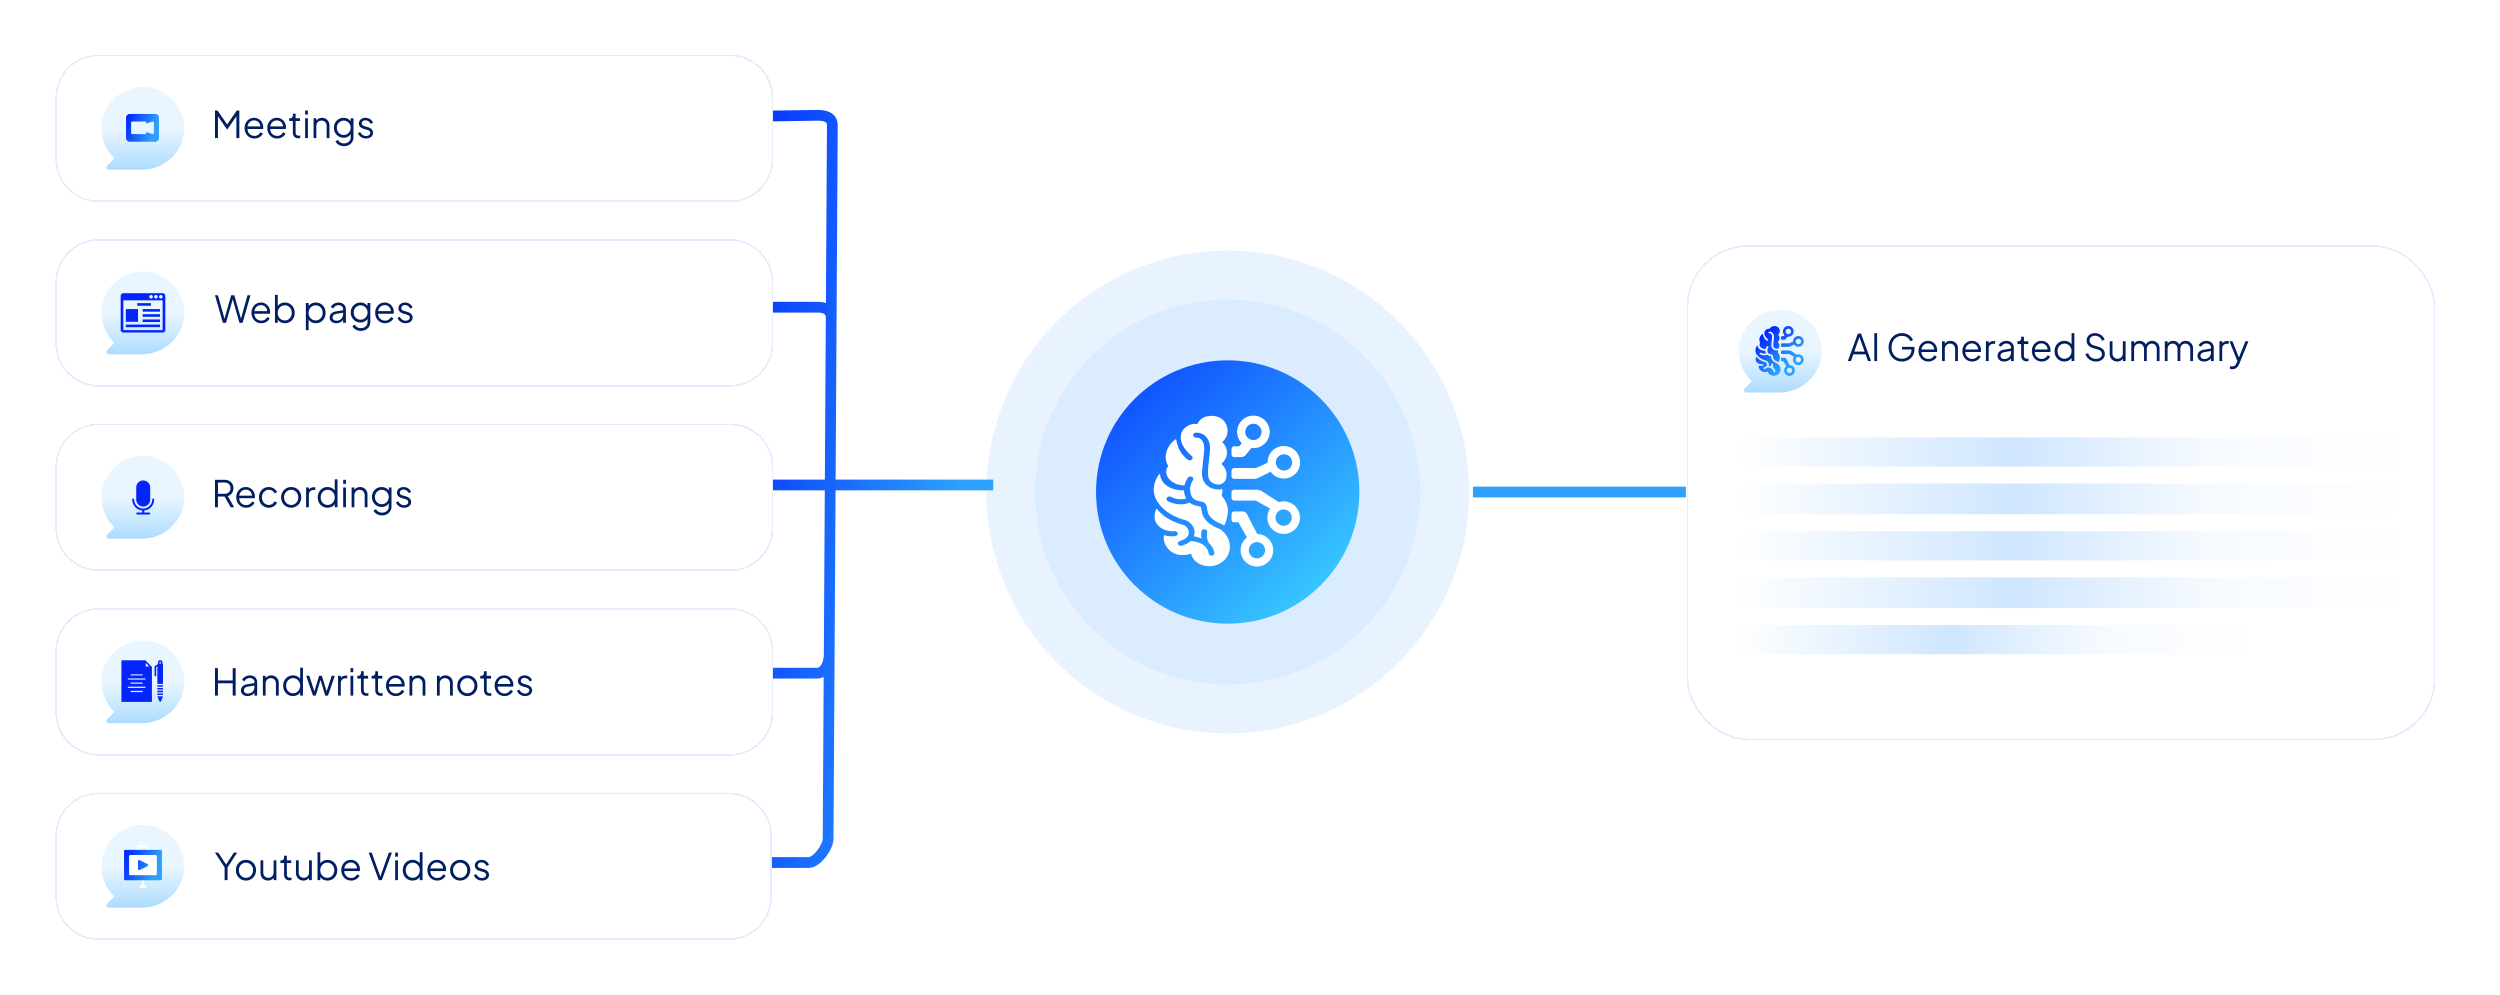 <svg xmlns="http://www.w3.org/2000/svg" width="1626" height="647" fill="none"><g filter="url(#a)"><rect width="487" height="322" x="1097" y="155" fill="#fff" rx="40" shape-rendering="crispEdges"/><rect width="485.879" height="320.879" x="1097.56" y="155.561" stroke="#3A72EC" stroke-opacity=".14" stroke-width="1.121" rx="39.439" shape-rendering="crispEdges"/><g clip-path="url(#b)"><path fill="url(#c)" d="M1154.56 197.198c-11.93 1.446-21.81 11.25-23.34 23.171a27.079 27.079 0 0 0 8.21 23.045l-4.71 4.717a1.57 1.57 0 0 0-.35 1.718c.25.59.82.973 1.46.973h21.18c14.85 0 27.12-11.317 27.78-25.631.77-16.65-13.63-29.988-30.23-27.993Z"/><path fill="url(#d)" d="M1148.35 222.51c.22-.982.72-1.614.74-1.647.2-.25.6-.299.88-.133.27.167.32.5.14.75-.31.415-.73 1.514-.53 2.496.19.983.51 1.765 2.3 2.05 1.13.184 1.24.983 1.31 1.549.09.633.2 1.415 1.27 2.282.42.333.97.6 1.53.866.26.118.5.237.76.376.01.01.05.026.08.029.05.003.07-.03.08-.046.41-.861.76-2.286.74-3.121-.03-1.082-.45-2.114-1.18-2.997l-.17-.184.06-.233c.08-.374.12-.787.12-1.178 0-.026-.03-.04-.04-.036-.22.059-.48.098-.75.098-1.21-.017-2.14-.434-2.75-1.117-1.08-1.183-.84-2.498-.79-3.18.06-.683.09-1.232.18-2.015.15-1.198.31-2.697.19-3.229-.4-1.632-1.33-1.617-1.68-1.6-.34.016-.64-.217-.65-.517-.02-.3.25-.549.6-.549.87-.016 2.4.269 2.95 2.45.16.699 0 2.148-.17 3.563-.09.765-.16 1.331-.18 1.964-.02.633-.13 1.781.51 2.464.4.433 1 .667 1.84.701.31.017.96-.249 1.33-.815.22-.433.31-.899.29-1.382-.02-.699-.31-1.365-.8-1.915l-.31-.333.33-.333c.58-.615.89-1.398.87-2.18a2.916 2.916 0 0 0-.73-1.832l-.27-.333.29-.316c.57-.616.86-1.382.84-2.147-.07-1.931-1.51-3.215-3.52-3.166-1.38.032-2.42.564-2.98 1.779-1.4-.334-3.04.764-3.41 1.879-.38 1.149-.14 2.514 1.44 4.246.24.251.49.484.75.684.25.2.27.533.05.766a.678.678 0 0 1-.45.182.676.676 0 0 1-.44-.133 5.695 5.695 0 0 1-.89-.833c-1.04-1.132-1.39-2.489-1.57-3.424-.01-.084-.12-.135-.21-.073-2.14 1.528-2.55 4.219-1.5 5.675-1.42 1.914.76 4.263 3.5 4.148Z"/><path fill="url(#e)" d="M1155.39 231.689c-.63-.25-1.25-.584-1.78-1.017-1.4-1.133-1.55-2.215-1.66-2.948-.09-.583-.11-.583-.31-.633-1.02-.167-1.73-.467-2.22-.851-.6.25-1.2.35-1.75.365-1.62.049-2.86-.651-2.93-.684-.29-.166-.36-.5-.16-.749a.69.69 0 0 1 .87-.15c.07.034 1.58.867 3.24.336-.16-.317-.47-.967-.45-1.749-2.57.063-4.92-1.139-5.16-3.394 0-.036-.05-.093-.11-.093-.05 0-.1.043-.12.071-3.17 4.511.91 8.556 5.48 9.759 1.24.334 2.15 1.467 2.16 2.666 0 .2-.03.516-.16.865.49.084 1.08.234 1.66.484-.15-.815-.04-1.498-.02-1.548.05-.3.36-.499.71-.449.35.05.58.316.53.616 0 .017-.29 1.732.54 2.531.44.434.88 1.133 1.01 1.915.05.301-.2.567-.53.616h-.07c-.31.017-.61-.183-.64-.467-.37-2.298-2.95-2.615-3.86-2.699-.42.382-1.02.748-1.91 1.014a.79.79 0 0 1-.19.033c-.27 0-.51-.133-.62-.35-.11-.283.06-.583.39-.682 1.25-.383 1.93-1.031 1.93-1.847 0-.716-.59-1.449-1.3-1.649-2.49-.709-4.33-1.832-5.5-3.364-.02-.029-.09-.053-.13-.044-.03.009-.08.067-.1.102-1.36 3.446 1.9 4.913 3.95 4.686.35-.033.65.167.69.467.04.3-.2.566-.55.599a6.075 6.075 0 0 1-2.28-.184c-.02-.005-.07-.008-.1.012-.03.018-.04.058-.05.079-.37 2.008 1.86 5.192 5.86 3.841.51 2.631 4.73 3.833 7.17 1.354 2.37-2.479.71-6.01-1.53-6.86Z"/><path fill="url(#f)" d="M1173.13 217.26c.24 1.993-1.28 3.662-3.24 3.808-1.43.105-2.5-.669-3.05-1.471 0 0-1.63.843-2.64 1.329-.36.171-.98.231-.99.214l-4.21.007a.582.582 0 0 1-.58-.583v-1.166c0-.321.26-.583.58-.583h4.69l2.51-1.134c-.06-2.352 1.92-3.643 3.47-3.597 1.73.05 3.23 1.182 3.46 3.176Zm-1.67.349c0-.964-.79-1.748-1.75-1.748a1.748 1.748 0 1 0 0 3.496c.96 0 1.75-.784 1.75-1.748Zm1.66 11.862a3.5 3.5 0 0 1-3.49 3.497c-1.93 0-3.5-1.569-3.5-3.497 0-.715.22-1.381.59-1.936l-3.05-1.725H1159a.582.582 0 0 1-.58-.584v-1.165c0-.322.26-.583.58-.583h4.71c.37 0 .85.027 1.46.466l3.42 2.204c2.36-.737 4.53 1.063 4.53 3.323Zm-1.75 0a1.746 1.746 0 1 0-3.49 0c0 .964.78 1.749 1.75 1.749.96 0 1.74-.785 1.74-1.749Zm-3.99 7.002a3.494 3.494 0 1 1-6.99 0c0-1.117.54-2.103 1.35-2.743l-1.83-3.258h-.91a.581.581 0 0 1-.58-.582v-1.166c0-.322.26-.583.58-.583h1.75a1.183 1.183 0 0 1 1.11.797l2.09 4.045a3.493 3.493 0 0 1 3.43 3.49Zm-1.74 0c0-.964-.79-1.749-1.75-1.749a1.749 1.749 0 1 0 0 3.497c.96 0 1.75-.785 1.75-1.748Zm-7.22-20.572v-1.165a.582.582 0 0 1 .58-.583h1.09l.52-.674c-.6-.629-.98-1.48-.98-2.421a3.494 3.494 0 1 1 6.99 0c0 1.999-1.71 3.724-3.92 3.454l-1.17 1.429c-.2.396-.71.516-1.15.516l-1.38.027a.582.582 0 0 1-.58-.583Zm2.96-4.843c0 .964.78 1.749 1.75 1.749.96 0 1.75-.785 1.75-1.749 0-.964-.79-1.748-1.75-1.748-.97 0-1.75.784-1.75 1.748Z"/></g><path fill="#001E61" d="m1201.82 230.355 6.53-17.88h2.06l6.53 17.88h-2.01l-1.54-4.368h-7.99l-1.56 4.368h-2.02Zm4.2-6.168h6.7l-3.63-10.272h.58l-3.65 10.272Zm13.04 6.168v-18.168h1.8v18.168h-1.8Zm17.99.288c-1.26 0-2.42-.224-3.48-.672a8.478 8.478 0 0 1-2.76-1.92 9.02 9.02 0 0 1-1.8-2.928c-.43-1.12-.65-2.352-.65-3.696 0-1.344.22-2.576.65-3.696a9.02 9.02 0 0 1 1.8-2.928 8.02 8.02 0 0 1 2.76-1.92c1.06-.464 2.22-.696 3.48-.696 1.22 0 2.3.216 3.26.648.98.432 1.8.992 2.45 1.68.67.672 1.15 1.384 1.44 2.136l-1.73.84c-.44-1.088-1.13-1.944-2.06-2.568-.93-.624-2.05-.936-3.36-.936s-2.48.312-3.5.936c-1.03.624-1.83 1.496-2.4 2.616-.58 1.104-.87 2.4-.87 3.888 0 1.472.29 2.768.87 3.888.57 1.12 1.37 1.992 2.4 2.616 1.02.608 2.19.912 3.5.912 1.17 0 2.22-.256 3.14-.768a5.869 5.869 0 0 0 2.24-2.088c.54-.896.81-1.92.81-3.072v-.984l.87.864h-7.06v-1.68h8.11v1.488c0 1.168-.21 2.248-.62 3.24a7.798 7.798 0 0 1-1.73 2.544c-.74.72-1.6 1.28-2.59 1.68-.98.384-2.03.576-3.17.576Zm17.14 0c-1.2 0-2.29-.288-3.26-.864a6.394 6.394 0 0 1-2.28-2.424c-.56-1.024-.84-2.184-.84-3.48 0-1.296.27-2.44.81-3.432.55-1.008 1.28-1.8 2.21-2.376.95-.576 2-.864 3.17-.864.93 0 1.75.176 2.47.528.74.336 1.36.8 1.87 1.392.52.576.91 1.232 1.18 1.968.27.72.41 1.464.41 2.232 0 .16-.01.344-.03.552-.01.192-.04.392-.07.6h-10.87v-1.68h9.84l-.86.72c.14-.88.04-1.664-.32-2.352a3.828 3.828 0 0 0-1.46-1.656 3.877 3.877 0 0 0-2.16-.624c-.8 0-1.54.208-2.23.624-.67.416-1.2 1-1.59 1.752-.38.736-.53 1.616-.45 2.64-.08 1.024.08 1.92.48 2.688.41.752.97 1.336 1.68 1.752.72.416 1.49.624 2.3.624.95 0 1.74-.224 2.38-.672a5.398 5.398 0 0 0 1.56-1.68l1.53.816c-.25.576-.64 1.112-1.17 1.608a6.44 6.44 0 0 1-1.9 1.176c-.72.288-1.52.432-2.4.432Zm8.91-.288v-12.864h1.8v2.496l-.41-.096a4.05 4.05 0 0 1 1.56-1.968c.74-.48 1.59-.72 2.55-.72.91 0 1.73.208 2.45.624.73.416 1.31.992 1.72 1.728.44.72.65 1.536.65 2.448v8.352h-1.8v-7.656c0-.784-.14-1.448-.43-1.992-.27-.544-.66-.96-1.18-1.248-.49-.304-1.07-.456-1.72-.456-.66 0-1.24.152-1.76.456-.51.288-.91.712-1.2 1.272-.28.544-.43 1.2-.43 1.968v7.656h-1.8Zm19.62.288c-1.2 0-2.29-.288-3.27-.864a6.394 6.394 0 0 1-2.28-2.424c-.56-1.024-.84-2.184-.84-3.48 0-1.296.27-2.44.82-3.432a6.162 6.162 0 0 1 2.21-2.376c.94-.576 2-.864 3.16-.864.93 0 1.76.176 2.48.528.73.336 1.36.8 1.87 1.392.51.576.9 1.232 1.17 1.968.28.72.41 1.464.41 2.232 0 .16-.01.344-.02.552-.02.192-.04.392-.07.6h-10.88v-1.68h9.84l-.86.72c.14-.88.04-1.664-.31-2.352a3.915 3.915 0 0 0-1.47-1.656 3.877 3.877 0 0 0-2.16-.624c-.8 0-1.54.208-2.23.624-.67.416-1.2 1-1.58 1.752-.39.736-.54 1.616-.46 2.64-.08 1.024.08 1.92.48 2.688.42.752.98 1.336 1.68 1.752.72.416 1.49.624 2.31.624.94 0 1.73-.224 2.37-.672a5.398 5.398 0 0 0 1.56-1.68l1.54.816c-.26.576-.65 1.112-1.18 1.608-.53.48-1.16.872-1.89 1.176-.72.288-1.52.432-2.4.432Zm8.91-.288v-12.864h1.8v2.112l-.24-.312c.3-.608.76-1.088 1.36-1.44.63-.352 1.38-.528 2.26-.528h.82v1.8h-1.13c-.93 0-1.67.288-2.23.864-.56.576-.84 1.392-.84 2.448v7.92h-1.8Zm11.82.288c-.81 0-1.54-.152-2.18-.456a3.88 3.88 0 0 1-1.51-1.296c-.37-.544-.55-1.168-.55-1.872 0-.672.14-1.28.43-1.824.29-.56.73-1.032 1.34-1.416.61-.384 1.39-.656 2.33-.816l5.04-.84v1.632l-4.61.768c-.93.16-1.6.456-2.01.888-.4.432-.6.944-.6 1.536 0 .576.22 1.064.67 1.464.46.4 1.05.6 1.77.6.88 0 1.65-.184 2.31-.552a4.13 4.13 0 0 0 1.53-1.536c.37-.64.56-1.352.56-2.136v-3.264c0-.768-.28-1.392-.84-1.872-.56-.48-1.29-.72-2.19-.72-.78 0-1.47.2-2.06.6a3.57 3.57 0 0 0-1.32 1.512l-1.63-.888c.24-.544.61-1.04 1.12-1.488.53-.448 1.13-.8 1.8-1.056a5.555 5.555 0 0 1 2.09-.408c.95 0 1.78.184 2.5.552.73.368 1.3.88 1.7 1.536.42.64.63 1.384.63 2.232v8.832h-1.8v-2.568l.26.264c-.22.48-.58.92-1.06 1.32-.46.384-1.01.696-1.65.936-.63.224-1.31.336-2.07.336Zm14.7-.144c-1.15 0-2.04-.336-2.66-1.008-.62-.672-.94-1.632-.94-2.88v-7.32h-2.37v-1.8h.6c.54 0 .97-.176 1.29-.528.32-.368.48-.824.48-1.368v-1.08h1.8v2.976h2.84v1.8h-2.84v7.32c0 .432.07.816.2 1.152.12.32.34.576.64.768.32.192.75.288 1.28.288.12 0 .28-.008.45-.024.18-.016.33-.032.46-.048v1.608c-.19.048-.41.08-.65.096-.24.032-.43.048-.58.048Zm9.78.144c-1.2 0-2.29-.288-3.27-.864a6.394 6.394 0 0 1-2.28-2.424c-.56-1.024-.84-2.184-.84-3.48 0-1.296.27-2.44.82-3.432a6.162 6.162 0 0 1 2.21-2.376c.94-.576 2-.864 3.16-.864.93 0 1.76.176 2.48.528.73.336 1.36.8 1.87 1.392.51.576.9 1.232 1.17 1.968.28.72.41 1.464.41 2.232 0 .16-.01.344-.02.552-.02.192-.04.392-.07.6h-10.88v-1.68h9.84l-.86.72c.14-.88.04-1.664-.31-2.352a3.915 3.915 0 0 0-1.47-1.656 3.877 3.877 0 0 0-2.16-.624c-.8 0-1.54.208-2.23.624-.67.416-1.2 1-1.58 1.752-.39.736-.54 1.616-.46 2.64-.08 1.024.08 1.92.48 2.688.42.752.98 1.336 1.68 1.752.72.416 1.49.624 2.31.624.94 0 1.73-.224 2.37-.672a5.398 5.398 0 0 0 1.56-1.68l1.54.816c-.26.576-.65 1.112-1.18 1.608-.53.48-1.16.872-1.89 1.176-.72.288-1.52.432-2.4.432Zm14.71 0c-1.2 0-2.28-.288-3.24-.864a6.444 6.444 0 0 1-2.28-2.4c-.54-1.024-.81-2.176-.81-3.456 0-1.296.27-2.448.81-3.456a6.361 6.361 0 0 1 2.26-2.376c.96-.592 2.05-.888 3.26-.888 1.11 0 2.09.24 2.96.72.86.48 1.54 1.128 2.04 1.944l-.29.504v-8.184h1.8v18.168h-1.8v-2.88l.29.264a4.872 4.872 0 0 1-2.02 2.16c-.88.496-1.87.744-2.98.744Zm.1-1.8c.86 0 1.64-.216 2.33-.648a4.603 4.603 0 0 0 1.65-1.752c.42-.752.63-1.592.63-2.52 0-.928-.21-1.76-.63-2.496a4.558 4.558 0 0 0-1.65-1.776c-.69-.432-1.47-.648-2.33-.648-.85 0-1.62.216-2.3.648a4.655 4.655 0 0 0-1.64 1.752c-.38.736-.57 1.576-.57 2.52 0 .928.19 1.768.57 2.52.4.736.94 1.32 1.61 1.752.69.432 1.47.648 2.33.648Zm20.47 1.8c-1.14 0-2.17-.216-3.1-.648a7.201 7.201 0 0 1-2.35-1.728 6.796 6.796 0 0 1-1.37-2.424l1.73-.648c.42 1.216 1.07 2.144 1.95 2.784.88.624 1.92.936 3.14.936.77 0 1.44-.12 2.02-.36.59-.256 1.04-.608 1.36-1.056.32-.448.48-.968.48-1.56 0-.88-.24-1.56-.72-2.04s-1.16-.848-2.06-1.104l-3.22-.96c-1.26-.368-2.24-.984-2.92-1.848-.68-.864-1.01-1.848-1.01-2.952 0-.944.23-1.776.69-2.496a4.878 4.878 0 0 1 1.9-1.728c.82-.416 1.74-.624 2.76-.624 1.07 0 2.03.2 2.88.6.86.384 1.59.896 2.18 1.536a5.72 5.72 0 0 1 1.28 2.136l-1.68.672c-.39-1.056-.99-1.856-1.8-2.4-.8-.544-1.75-.816-2.84-.816-.68 0-1.29.12-1.82.36-.51.24-.91.584-1.2 1.032-.29.448-.43.976-.43 1.584 0 .736.23 1.4.69 1.992.47.576 1.18 1.008 2.14 1.296l2.83.84c1.41.416 2.47 1.016 3.19 1.8.72.784 1.08 1.768 1.08 2.952 0 .96-.24 1.808-.74 2.544-.48.72-1.16 1.288-2.04 1.704-.86.416-1.86.624-3 .624Zm13.79 0c-.9 0-1.71-.208-2.45-.624a4.736 4.736 0 0 1-1.75-1.776c-.42-.768-.63-1.648-.63-2.64v-8.112h1.8v7.896c0 .688.14 1.296.41 1.824.29.512.68.912 1.18 1.2.51.288 1.09.432 1.75.432.66 0 1.24-.144 1.75-.432a3.2 3.2 0 0 0 1.2-1.272c.29-.56.43-1.224.43-1.992v-7.656h1.8v12.864h-1.8v-2.496l.41.096c-.3.832-.82 1.488-1.56 1.968-.73.48-1.58.72-2.54.72Zm9.2-.288v-12.864h1.8v2.448l-.29-.36c.35-.752.87-1.336 1.56-1.752.7-.416 1.47-.624 2.3-.624.99 0 1.89.28 2.69.84.8.56 1.37 1.288 1.7 2.184l-.5.024c.32-.992.87-1.744 1.66-2.256.8-.528 1.68-.792 2.64-.792.86 0 1.65.208 2.37.624.74.416 1.32.992 1.75 1.728.45.72.68 1.536.68 2.448v8.352h-1.8v-7.656c0-.784-.15-1.448-.44-1.992-.27-.544-.64-.96-1.12-1.248-.48-.304-1.04-.456-1.66-.456-.61 0-1.16.152-1.66.456-.49.288-.88.712-1.17 1.272-.29.544-.43 1.2-.43 1.968v7.656h-1.8v-7.656c0-.784-.15-1.448-.44-1.992-.27-.544-.64-.96-1.12-1.248-.48-.304-1.04-.456-1.66-.456-.62 0-1.18.152-1.68.456-.48.288-.86.712-1.15 1.272-.29.544-.43 1.2-.43 1.968v7.656h-1.8Zm21.79 0v-12.864h1.8v2.448l-.29-.36c.36-.752.88-1.336 1.56-1.752a4.49 4.49 0 0 1 2.31-.624c.99 0 1.89.28 2.69.84.8.56 1.36 1.288 1.7 2.184l-.5.024c.32-.992.87-1.744 1.65-2.256.8-.528 1.68-.792 2.64-.792.87 0 1.66.208 2.38.624a4.68 4.68 0 0 1 1.75 1.728c.45.72.67 1.536.67 2.448v8.352h-1.8v-7.656c0-.784-.14-1.448-.43-1.992-.27-.544-.65-.96-1.13-1.248-.48-.304-1.03-.456-1.65-.456-.61 0-1.16.152-1.66.456-.5.288-.89.712-1.18 1.272-.28.544-.43 1.2-.43 1.968v7.656h-1.8v-7.656c0-.784-.14-1.448-.43-1.992-.27-.544-.65-.96-1.13-1.248-.48-.304-1.03-.456-1.65-.456-.63 0-1.19.152-1.68.456-.48.288-.87.712-1.16 1.272-.28.544-.43 1.2-.43 1.968v7.656h-1.8Zm25.52.288c-.82 0-1.54-.152-2.18-.456-.64-.32-1.15-.752-1.52-1.296a3.322 3.322 0 0 1-.55-1.872c0-.672.15-1.28.43-1.824.29-.56.74-1.032 1.35-1.416.61-.384 1.38-.656 2.33-.816l5.04-.84v1.632l-4.61.768c-.93.16-1.6.456-2.02.888-.4.432-.6.944-.6 1.536 0 .576.23 1.064.67 1.464.47.4 1.06.6 1.78.6.88 0 1.65-.184 2.3-.552a4.157 4.157 0 0 0 1.54-1.536c.37-.64.55-1.352.55-2.136v-3.264c0-.768-.28-1.392-.84-1.872-.56-.48-1.29-.72-2.18-.72-.79 0-1.47.2-2.07.6a3.57 3.57 0 0 0-1.32 1.512l-1.63-.888c.24-.544.62-1.04 1.13-1.488.53-.448 1.13-.8 1.8-1.056a5.518 5.518 0 0 1 2.09-.408c.94 0 1.77.184 2.49.552.74.368 1.31.88 1.71 1.536.41.64.62 1.384.62 2.232v8.832h-1.8v-2.568l.27.264c-.23.48-.58.92-1.06 1.32-.46.384-1.02.696-1.66.936a6.04 6.04 0 0 1-2.06.336Zm10.01-.288v-12.864h1.8v2.112l-.24-.312c.31-.608.76-1.088 1.37-1.44.63-.352 1.38-.528 2.26-.528h.81v1.8h-1.12c-.93 0-1.68.288-2.24.864-.56.576-.84 1.392-.84 2.448v7.92h-1.8Zm8.38 5.28c-.26 0-.52-.024-.79-.072a3.266 3.266 0 0 1-.77-.192v-1.68c.16.016.36.04.6.072.25.048.51.072.77.072.78 0 1.38-.168 1.8-.504.41-.32.82-.944 1.22-1.872l.82-1.92-.05 1.584-5.45-13.632h1.94l4.47 11.256h-.51l4.44-11.256h2l-5.88 14.496a9.01 9.01 0 0 1-.99 1.776c-.38.56-.87 1.008-1.46 1.344-.59.352-1.31.528-2.16.528Z"/><rect width="442" height="19" x="1129" y="280" fill="url(#g)" rx="9.5"/><rect width="442" height="20" x="1129" y="310" fill="url(#h)" rx="10"/><rect width="442" height="19" x="1129" y="341" fill="url(#i)" rx="9.5"/><rect width="442" height="20" x="1129" y="371" fill="url(#j)" rx="10"/><rect width="341" height="19" x="1129" y="402" fill="url(#k)" rx="9.5"/></g><circle cx="798.5" cy="320" r="157" fill="#E9F3FF"/><circle cx="798.5" cy="320" r="125.283" fill="#DBECFF"/><circle cx="798.5" cy="320" r="85.636" fill="url(#l)"/><path fill="url(#m)" d="M466.701 72.468a3.5 3.5 0 0 0 .105 7l-.105-7ZM531.343 75v-3.5h-.053l.053 3.5Zm10.013 6.587 3.5.02v-.02h-3.5Zm-2.041 343.958-3.5-.021v.021h3.5ZM499.048 75.484l.053 3.5-.053-3.5Zm38.065 131.398a3.5 3.5 0 1 0 7 0h-7Zm1.489 338.637-3.499-.02-.001.01v.01h3.5Zm-.746-463.953-2.041 343.958 7 .042 2.041-343.959-7-.041Zm-2.041 343.979c0 2.227-.524 4.695-1.49 6.477-.948 1.75-1.966 2.303-2.982 2.303v7c4.513 0 7.482-2.914 9.137-5.968 1.638-3.023 2.335-6.695 2.335-9.812h-7ZM531.343 78.5c2.643 0 4.407.323 5.417.869.434.234.653.47.787.699.137.235.309.68.309 1.519h7c0-1.834-.388-3.548-1.264-5.049-.88-1.507-2.127-2.584-3.505-3.328-2.615-1.412-5.858-1.71-8.744-1.71v7Zm-32.044 240.432H646v-7H499.299v7ZM466.806 79.467l32.295-.484-.105-6.999-32.295.484.105 7Zm32.295-.484 32.294-.483-.105-7-32.294.484.105 7Zm32.242 124.329c2.526 0 3.991.419 4.748.931.488.329 1.022.9 1.022 2.639h7c0-3.604-1.336-6.569-4.101-8.438-2.495-1.687-5.666-2.132-8.669-2.132v7Zm-32.044 0h32.044v-7h-32.044v7Zm32.044 231.013h-32.295v7h32.295v-7Zm-32.295 0h-32.294v7h32.294v-7Zm36.054 111.194c0 .64-.244 1.758-.909 3.239-.641 1.425-1.567 2.953-2.659 4.351-1.098 1.406-2.284 2.579-3.397 3.37-1.164.826-1.943 1.021-2.302 1.021v7c2.406 0 4.606-1.072 6.354-2.314 1.799-1.277 3.459-2.972 4.862-4.768 1.409-1.805 2.637-3.812 3.527-5.791.864-1.923 1.524-4.075 1.524-6.108h-7Zm-9.267 11.981h-29.541v7h29.541v-7Zm-29.541 0H464v7h32.294v-7Zm41.562-475.934-2.753 463.933 6.999.041 2.754-463.933-7-.041Z"/><path stroke="url(#n)" stroke-width="7" d="M958 320h138.5"/><path fill="#fff" d="M770.456 315.591c.663-2.972 2.207-4.887 2.26-4.987.608-.756 1.821-.907 2.647-.403.827.506.993 1.514.443 2.27-.939 1.259-2.207 4.585-1.6 7.559.551 2.976 1.543 5.344 6.947 6.206 3.419.557 3.749 2.977 3.969 4.69.275 1.916.607 4.285 3.859 6.909 1.268 1.009 2.923 1.816 4.632 2.624.775.356 1.506.715 2.28 1.138a.702.702 0 0 0 .257.086c.137.01.206-.09.231-.139 1.26-2.607 2.303-6.922 2.248-9.449-.109-3.276-1.377-6.402-3.582-9.075l-.497-.555.165-.706c.259-1.135.364-2.385.377-3.567.001-.078-.089-.123-.138-.109a8.758 8.758 0 0 1-2.277.296c-3.639-.052-6.452-1.314-8.326-3.383-3.254-3.58-2.536-7.562-2.372-9.629.166-2.065.276-3.73.552-6.1.441-3.628.936-8.164.552-9.777-1.214-4.942-4.025-4.893-5.073-4.844-1.048.049-1.93-.655-1.985-1.564-.056-.908.772-1.664 1.819-1.662 2.646-.049 7.278.812 8.933 7.417.495 2.116 0 6.502-.496 10.787-.277 2.318-.497 4.032-.552 5.948-.055 1.915-.386 5.393 1.543 7.46 1.214 1.312 3.032 2.019 5.568 2.122.939.051 2.924-.753 4.025-2.467.663-1.31.939-2.721.883-4.184-.055-2.116-.937-4.133-2.425-5.798l-.937-1.009.991-1.008c1.764-1.863 2.702-4.232 2.647-6.601-.056-2.016-.827-3.933-2.206-5.546l-.827-1.009.884-.957c1.709-1.865 2.591-4.183 2.534-6.501-.22-5.847-4.575-9.733-10.639-9.585-4.192.097-7.334 1.709-9.044 5.387-4.246-1.012-9.207 2.313-10.31 5.688-1.158 3.478-.441 7.612 4.355 12.858a21.09 21.09 0 0 0 2.262 2.068c.773.606.827 1.614.166 2.32a2.066 2.066 0 0 1-1.38.553c-.495 0-.937-.102-1.323-.405a17.652 17.652 0 0 1-2.702-2.522c-3.136-3.425-4.211-7.534-4.741-10.366-.048-.254-.383-.409-.646-.222-6.472 4.629-7.716 12.774-4.536 17.184-4.301 5.795 2.315 12.907 10.585 12.559Z"/><path fill="#fff" d="M791.793 343.382c-1.93-.757-3.803-1.767-5.403-3.078-4.246-3.431-4.686-6.709-5.016-8.928-.277-1.763-.332-1.763-.938-1.914-3.088-.506-5.237-1.416-6.726-2.577-1.82.755-3.64 1.058-5.294 1.106-4.906.147-8.657-1.972-8.877-2.072-.882-.505-1.102-1.514-.496-2.269.607-.756 1.764-.957 2.646-.452.221.1 4.798 2.624 9.814 1.015-.496-.958-1.433-2.926-1.378-5.294-7.758.189-14.88-3.451-15.604-10.277-.011-.109-.165-.283-.328-.283-.151.001-.311.132-.369.216-9.621 13.659 2.749 25.906 16.577 29.549 3.749 1.011 6.507 4.442 6.561 8.07 0 .606-.111 1.563-.496 2.622a22.33 22.33 0 0 1 5.017 1.464c-.441-2.469-.109-4.537-.055-4.687.166-.908 1.103-1.511 2.15-1.36 1.049.153 1.765.959 1.598 1.867 0 .049-.881 5.242 1.655 7.663 1.323 1.312 2.648 3.429 3.032 5.798.166.909-.605 1.714-1.598 1.865h-.22c-.939.049-1.82-.555-1.93-1.413-1.103-6.958-8.932-7.92-11.689-8.174-1.268 1.158-3.087 2.266-5.789 3.071-.166.049-.387.1-.552.1-.828-.001-1.543-.404-1.874-1.061-.331-.856.165-1.763 1.157-2.065 3.806-1.157 5.844-3.122 5.844-5.59 0-2.169-1.764-4.389-3.914-4.994-7.56-2.147-13.117-5.548-16.672-10.187-.064-.086-.27-.159-.379-.131-.097.026-.255.203-.298.307-4.138 10.435 5.735 14.877 11.946 14.19 1.048-.1 1.985.505 2.096 1.413.11.909-.607 1.714-1.654 1.813-.498.05-1.048.102-1.49.102-2.052.044-3.864-.215-5.439-.658a.383.383 0 0 0-.283.035c-.088.056-.136.178-.148.24-1.127 6.08 5.629 15.72 17.724 11.631 1.545 7.966 14.337 11.605 21.724 4.099 7.168-7.506 2.15-18.196-4.632-20.772Zm53.714-43.689c.704 6.035-3.884 11.091-9.833 11.531-4.308.319-7.572-2.025-9.214-4.455 0 0-4.931 2.553-8.016 4.027-1.084.517-2.944.698-2.998.647l-12.718.02a1.766 1.766 0 0 1-1.765-1.764v-3.53c0-.973.791-1.764 1.765-1.764h14.192l7.596-3.437c-.195-7.12 5.811-11.029 10.515-10.891 5.233.154 9.772 3.582 10.476 9.616Zm-5.078 1.058a5.301 5.301 0 0 0-5.295-5.293 5.299 5.299 0 0 0-5.294 5.293 5.3 5.3 0 0 0 5.294 5.295 5.303 5.303 0 0 0 5.295-5.295Zm5.048 35.918c0 5.836-4.751 10.588-10.589 10.588-5.837 0-10.588-4.752-10.588-10.588 0-2.167.66-4.184 1.781-5.863l-9.235-5.224h-14.118a1.766 1.766 0 0 1-1.765-1.766v-3.529c0-.974.791-1.764 1.765-1.764h14.25c1.112 0 2.578.08 4.421 1.411l10.355 6.671c7.13-2.23 13.723 3.22 13.723 10.064Zm-5.295 0a5.3 5.3 0 0 0-5.294-5.295 5.3 5.3 0 0 0-5.293 5.295 5.3 5.3 0 0 0 5.293 5.293 5.3 5.3 0 0 0 5.294-5.293ZM828.1 357.867c0 5.837-4.751 10.588-10.589 10.588s-10.589-4.751-10.589-10.588c0-3.381 1.623-6.368 4.102-8.305l-5.547-9.863h-2.749a1.766 1.766 0 0 1-1.765-1.764v-3.531c0-.974.791-1.764 1.765-1.764h5.295c1.518 0 2.865.971 3.345 2.414l6.338 12.246c5.75.106 10.394 4.797 10.394 10.567Zm-5.295 0a5.3 5.3 0 0 0-5.294-5.294 5.302 5.302 0 0 0-5.295 5.294 5.302 5.302 0 0 0 5.295 5.294 5.3 5.3 0 0 0 5.294-5.294Zm-21.842-62.286v-3.529c0-.975.791-1.766 1.765-1.766h3.29l1.584-2.039c-1.836-1.904-2.979-4.481-2.979-7.33 0-5.838 4.749-10.588 10.588-10.588 5.838 0 10.589 4.75 10.589 10.588 0 6.053-5.205 11.276-11.87 10.457l-3.562 4.328c-.601 1.198-2.139 1.561-3.476 1.561l-4.164.083a1.766 1.766 0 0 1-1.765-1.765Zm8.954-14.664a5.302 5.302 0 0 0 5.294 5.295 5.301 5.301 0 0 0 5.295-5.295 5.301 5.301 0 0 0-5.295-5.294 5.301 5.301 0 0 0-5.294 5.294Z"/><g filter="url(#o)"><path fill="#fff" d="M36 59.032C36 43.551 48.55 31 64.032 31h410.935C490.449 31 503 43.55 503 59.032v39.936c0 15.48-12.551 28.032-28.033 28.032H64.033C48.55 127 36 114.449 36 98.968V59.032Z" shape-rendering="crispEdges"/><path stroke="#3A72EC" stroke-opacity=".14" stroke-width="1.121" d="M36.56 59.032c0-15.172 12.3-27.471 27.472-27.471h410.935c15.173 0 27.472 12.3 27.472 27.471v39.936c0 15.172-12.299 27.471-27.472 27.471H64.033c-15.173 0-27.472-12.299-27.472-27.471V59.032Z" shape-rendering="crispEdges"/><g clip-path="url(#p)"><path fill="url(#q)" d="M89.564 52.287c-11.936 1.446-21.814 11.25-23.343 23.17a27.052 27.052 0 0 0 8.211 23.045l-4.716 4.717a1.576 1.576 0 0 0 1.114 2.692h21.18c14.853 0 27.116-11.317 27.781-25.632.774-16.65-13.635-29.988-30.227-27.992Z"/><path fill="url(#r)" d="M100.922 69.617H84.461A2.458 2.458 0 0 0 82 72.078v13.18c0 1.362 1.1 2.46 2.46 2.46h5.267c-.426 0 .214 0 0 0h11.195a2.457 2.457 0 0 0 2.461-2.46v-13.18a2.457 2.457 0 0 0-2.461-2.46Zm-.82 12.305a.855.855 0 0 1-.345.672.808.808 0 0 1-.738.099l-3.84-1.28v.509c0 .46-.36.82-.82.82h-8.257a.812.812 0 0 1-.82-.82v-6.563c0-.46.36-.82.82-.82h8.257c.46 0 .82.36.82.82v.509l3.84-1.28a.833.833 0 0 1 .738.099c.213.164.345.41.345.672v6.563Z"/></g><path fill="#001E61" d="M139.823 85.3V67.42h1.68l6.72 9.744h-.936l6.696-9.744h1.68V85.3h-1.92V70.012l.624.24-6.576 9.528h-.096l-6.552-9.528.6-.24V85.3h-1.92Zm25.654.288c-1.2 0-2.288-.288-3.264-.864a6.394 6.394 0 0 1-2.28-2.424c-.56-1.024-.84-2.184-.84-3.48 0-1.296.272-2.44.816-3.432.544-1.008 1.28-1.8 2.208-2.376.944-.576 2-.864 3.168-.864.928 0 1.752.176 2.472.528.736.336 1.36.8 1.872 1.392a6.135 6.135 0 0 1 1.176 1.968 6.265 6.265 0 0 1 .384 2.784c-.016.192-.04.392-.072.6h-10.872v-1.68h9.84l-.864.72c.144-.88.04-1.664-.312-2.352a3.875 3.875 0 0 0-1.464-1.656 3.877 3.877 0 0 0-2.16-.624c-.8 0-1.544.208-2.232.624-.672.416-1.2 1-1.584 1.752-.384.736-.536 1.616-.456 2.64-.08 1.024.08 1.92.48 2.688a4.541 4.541 0 0 0 1.68 1.752c.72.416 1.488.624 2.304.624.944 0 1.736-.224 2.376-.672a5.398 5.398 0 0 0 1.56-1.68l1.536.816c-.256.576-.648 1.112-1.176 1.608-.528.48-1.16.872-1.896 1.176-.72.288-1.52.432-2.4.432Zm14.766 0c-1.2 0-2.288-.288-3.264-.864a6.394 6.394 0 0 1-2.28-2.424c-.56-1.024-.84-2.184-.84-3.48 0-1.296.272-2.44.816-3.432.544-1.008 1.28-1.8 2.208-2.376.944-.576 2-.864 3.168-.864.928 0 1.752.176 2.472.528.736.336 1.36.8 1.872 1.392a6.135 6.135 0 0 1 1.176 1.968 6.265 6.265 0 0 1 .384 2.784c-.016.192-.04.392-.072.6h-10.872v-1.68h9.84l-.864.72c.144-.88.04-1.664-.312-2.352a3.875 3.875 0 0 0-1.464-1.656 3.877 3.877 0 0 0-2.16-.624c-.8 0-1.544.208-2.232.624-.672.416-1.2 1-1.584 1.752-.384.736-.536 1.616-.456 2.64-.08 1.024.08 1.92.48 2.688a4.541 4.541 0 0 0 1.68 1.752c.72.416 1.488.624 2.304.624.944 0 1.736-.224 2.376-.672a5.398 5.398 0 0 0 1.56-1.68l1.536.816c-.256.576-.648 1.112-1.176 1.608-.528.48-1.16.872-1.896 1.176-.72.288-1.52.432-2.4.432Zm13.829-.144c-1.152 0-2.04-.336-2.664-1.008-.624-.672-.936-1.632-.936-2.88v-7.32h-2.376v-1.8h.6c.544 0 .976-.176 1.296-.528.32-.368.48-.824.48-1.368v-1.08h1.8v2.976h2.832v1.8h-2.832v7.32c0 .432.064.816.192 1.152.128.32.344.576.648.768.32.192.744.288 1.272.288.128 0 .28-.008.456-.024s.328-.032.456-.048V85.3c-.192.048-.408.08-.648.096-.24.032-.432.048-.576.048Zm4.385-.144V72.436h1.8V85.3h-1.8Zm0-15.24v-2.64h1.8v2.64h-1.8Zm5.484 15.24V72.436h1.8v2.496l-.408-.096a4.05 4.05 0 0 1 1.56-1.968c.736-.48 1.584-.72 2.544-.72.912 0 1.728.208 2.448.624a4.484 4.484 0 0 1 1.728 1.728c.432.72.648 1.536.648 2.448V85.3h-1.8v-7.656c0-.784-.144-1.448-.432-1.992a2.864 2.864 0 0 0-1.176-1.248c-.496-.304-1.072-.456-1.728-.456-.656 0-1.24.152-1.752.456a2.98 2.98 0 0 0-1.2 1.272c-.288.544-.432 1.2-.432 1.968V85.3h-1.8Zm19.854 5.28c-.88 0-1.696-.136-2.448-.408a6.025 6.025 0 0 1-1.92-1.128 4.87 4.87 0 0 1-1.224-1.632l1.656-.888c.256.608.712 1.136 1.368 1.584.656.448 1.496.672 2.52.672.784 0 1.504-.152 2.16-.456a3.806 3.806 0 0 0 1.584-1.344c.4-.592.6-1.32.6-2.184V81.94l.288.264a4.912 4.912 0 0 1-1.992 2.16c-.88.496-1.84.744-2.88.744-1.2 0-2.28-.288-3.24-.864a6.363 6.363 0 0 1-2.28-2.328c-.544-.992-.816-2.088-.816-3.288 0-1.216.272-2.312.816-3.288a6.426 6.426 0 0 1 2.256-2.328c.96-.576 2.048-.864 3.264-.864 1.04 0 1.984.24 2.832.72a5.417 5.417 0 0 1 2.04 1.944l-.288.504v-2.88h1.8v12.36c0 1.104-.264 2.088-.792 2.952a5.371 5.371 0 0 1-2.16 2.064c-.912.512-1.96.768-3.144.768Zm-.192-7.272a4.2 4.2 0 0 0 2.256-.624 4.83 4.83 0 0 0 1.608-1.704 4.62 4.62 0 0 0 .624-2.352c0-.848-.208-1.624-.624-2.328a4.577 4.577 0 0 0-1.608-1.704 4.083 4.083 0 0 0-2.256-.648c-.848 0-1.616.216-2.304.648a4.566 4.566 0 0 0-1.632 1.68c-.384.704-.576 1.488-.576 2.352 0 .848.192 1.632.576 2.352a4.83 4.83 0 0 0 1.608 1.704c.688.416 1.464.624 2.328.624Zm14.451 2.28c-1.232 0-2.312-.312-3.24-.936-.928-.624-1.6-1.472-2.016-2.544l1.512-.72c.368.784.88 1.408 1.536 1.872a3.804 3.804 0 0 0 2.208.696c.768 0 1.416-.184 1.944-.552.528-.384.792-.88.792-1.488 0-.448-.128-.8-.384-1.056a2.633 2.633 0 0 0-.888-.624 6.001 6.001 0 0 0-.888-.312l-1.848-.528c-1.184-.336-2.04-.808-2.568-1.416a3.124 3.124 0 0 1-.792-2.112c0-.752.192-1.408.576-1.968.384-.56.904-.992 1.56-1.296.656-.304 1.384-.456 2.184-.456 1.088 0 2.072.288 2.952.864a4.525 4.525 0 0 1 1.896 2.352l-1.536.72c-.32-.72-.784-1.28-1.392-1.68a3.383 3.383 0 0 0-1.992-.624c-.72 0-1.296.184-1.728.552a1.751 1.751 0 0 0-.648 1.392c0 .432.112.776.336 1.032.224.256.48.448.768.576.304.128.568.224.792.288l2.136.624c1.04.304 1.848.776 2.424 1.416.592.64.888 1.392.888 2.256 0 .704-.2 1.336-.6 1.896-.384.56-.92 1-1.608 1.32-.688.304-1.48.456-2.376.456Z"/></g><g filter="url(#s)"><path fill="#fff" d="M36 179.033C36 163.551 48.55 151 64.032 151h410.935C490.449 151 503 163.551 503 179.033v39.934C503 234.449 490.449 247 474.967 247H64.033C48.55 247 36 234.449 36 218.967v-39.934Z" shape-rendering="crispEdges"/><path stroke="#3A72EC" stroke-opacity=".14" stroke-width="1.121" d="M36.56 179.033c0-15.173 12.3-27.472 27.472-27.472h410.935c15.173 0 27.472 12.299 27.472 27.472v39.934c0 15.173-12.299 27.472-27.472 27.472H64.033c-15.173 0-27.472-12.299-27.472-27.472v-39.934Z" shape-rendering="crispEdges"/><g clip-path="url(#t)"><path fill="url(#u)" d="M89.564 172.287c-11.936 1.446-21.814 11.25-23.343 23.171a27.052 27.052 0 0 0 8.211 23.044l-4.716 4.717a1.576 1.576 0 0 0 1.114 2.692h21.18c14.853 0 27.116-11.317 27.781-25.632.774-16.649-13.635-29.988-30.227-27.992Z"/><path fill="#0424FC" d="M105.773 186.227H80.227a1.75 1.75 0 0 0-1.746 1.746v22.066a1.75 1.75 0 0 0 1.746 1.746h25.546c.961 0 1.747-.785 1.747-1.746v-22.066c0-.961-.786-1.746-1.747-1.746Zm-4.359 1.16c.633 0 1.16.527 1.16 1.16 0 .644-.527 1.16-1.16 1.16a1.17 1.17 0 0 1-1.16-1.16c0-.633.527-1.16 1.16-1.16Zm-3.187 0c.632 0 1.16.527 1.16 1.16 0 .644-.528 1.16-1.16 1.16a1.17 1.17 0 0 1-1.16-1.16c0-.633.515-1.16 1.16-1.16Zm7.546 22.851H80.227v-19.371h25.546v19.371Zm-1.16-20.531a1.17 1.17 0 0 1-1.16-1.16c0-.633.527-1.16 1.16-1.16.633 0 1.16.527 1.16 1.16 0 .644-.527 1.16-1.16 1.16Zm-15.363 2.965h8.918v1.687H89.25v-1.687Zm3.516 3.855h11.285v1.676H92.766v-1.676Zm0 3.352h11.285v1.676H92.766v-1.676Zm0 3.398h11.285v1.676H92.766v-1.676Zm-10.946 3.352h22.242v1.676H81.82v-1.676Zm0-10.102h7.946v8.285H81.82v-8.285Z"/></g><path fill="#001E61" d="m144.959 205.444-5.136-17.88h1.944l4.44 16.008h-.408l4.56-16.008h2.04l4.536 16.008h-.432l4.464-16.008h1.944l-5.136 17.88h-2.04l-4.584-16.08h.432l-4.584 16.08h-2.04Zm24.968.288c-1.2 0-2.288-.288-3.264-.864a6.394 6.394 0 0 1-2.28-2.424c-.56-1.024-.84-2.184-.84-3.48 0-1.296.272-2.44.816-3.432.544-1.008 1.28-1.8 2.208-2.376.944-.576 2-.864 3.168-.864.928 0 1.752.176 2.472.528.736.336 1.36.8 1.872 1.392a6.135 6.135 0 0 1 1.176 1.968 6.265 6.265 0 0 1 .384 2.784c-.016.192-.04.392-.072.6h-10.872v-1.68h9.84l-.864.72c.144-.88.04-1.664-.312-2.352a3.875 3.875 0 0 0-1.464-1.656 3.877 3.877 0 0 0-2.16-.624c-.8 0-1.544.208-2.232.624-.672.416-1.2 1-1.584 1.752-.384.736-.536 1.616-.456 2.64-.08 1.024.08 1.92.48 2.688a4.541 4.541 0 0 0 1.68 1.752c.72.416 1.488.624 2.304.624.944 0 1.736-.224 2.376-.672a5.398 5.398 0 0 0 1.56-1.68l1.536.816c-.256.576-.648 1.112-1.176 1.608-.528.48-1.16.872-1.896 1.176-.72.288-1.52.432-2.4.432Zm15.413 0c-1.104 0-2.104-.248-3-.744a4.912 4.912 0 0 1-1.992-2.16l.288-.264v2.88h-1.8v-18.168h1.8v8.184l-.288-.504a5.661 5.661 0 0 1 2.04-1.944c.864-.48 1.848-.72 2.952-.72 1.216 0 2.296.296 3.24.888a6.085 6.085 0 0 1 2.256 2.376c.56 1.008.84 2.16.84 3.456 0 1.28-.28 2.432-.84 3.456a6.26 6.26 0 0 1-2.256 2.4c-.944.576-2.024.864-3.24.864Zm-.096-1.8c.864 0 1.632-.216 2.304-.648a4.47 4.47 0 0 0 1.608-1.752c.4-.752.6-1.592.6-2.52 0-.944-.2-1.784-.6-2.52a4.47 4.47 0 0 0-1.608-1.752c-.672-.432-1.44-.648-2.304-.648-.864 0-1.648.216-2.352.648a4.789 4.789 0 0 0-1.656 1.776c-.4.736-.6 1.568-.6 2.496 0 .928.2 1.768.6 2.52.416.736.968 1.32 1.656 1.752a4.408 4.408 0 0 0 2.352.648Zm13.678 6.312V192.58h1.8v2.88l-.288-.504a5.661 5.661 0 0 1 2.04-1.944c.864-.48 1.848-.72 2.952-.72 1.216 0 2.296.296 3.24.888a6.085 6.085 0 0 1 2.256 2.376c.56 1.008.84 2.16.84 3.456 0 1.28-.28 2.432-.84 3.456a6.26 6.26 0 0 1-2.256 2.4c-.944.576-2.024.864-3.24.864-1.104 0-2.104-.248-3-.744a4.912 4.912 0 0 1-1.992-2.16l.288-.264v7.68h-1.8Zm6.408-6.312c.864 0 1.632-.216 2.304-.648a4.47 4.47 0 0 0 1.608-1.752c.4-.752.6-1.592.6-2.52 0-.944-.2-1.784-.6-2.52a4.47 4.47 0 0 0-1.608-1.752c-.672-.432-1.44-.648-2.304-.648-.864 0-1.648.216-2.352.648a4.789 4.789 0 0 0-1.656 1.776c-.4.736-.6 1.568-.6 2.496 0 .928.2 1.768.6 2.52.416.736.968 1.32 1.656 1.752a4.408 4.408 0 0 0 2.352.648Zm13.32 1.8c-.816 0-1.544-.152-2.184-.456-.64-.32-1.144-.752-1.512-1.296-.368-.544-.552-1.168-.552-1.872 0-.672.144-1.28.432-1.824.288-.56.736-1.032 1.344-1.416.608-.384 1.384-.656 2.328-.816l5.04-.84v1.632l-4.608.768c-.928.16-1.6.456-2.016.888-.4.432-.6.944-.6 1.536 0 .576.224 1.064.672 1.464.464.4 1.056.6 1.776.6.88 0 1.648-.184 2.304-.552a4.16 4.16 0 0 0 1.536-1.536c.368-.64.552-1.352.552-2.136v-3.264c0-.768-.28-1.392-.84-1.872-.56-.48-1.288-.72-2.184-.72-.784 0-1.472.2-2.064.6a3.544 3.544 0 0 0-1.32 1.512l-1.632-.888c.24-.544.616-1.04 1.128-1.488a6.132 6.132 0 0 1 1.8-1.056 5.515 5.515 0 0 1 2.088-.408c.944 0 1.776.184 2.496.552.736.368 1.304.88 1.704 1.536.416.64.624 1.384.624 2.232v8.832h-1.8v-2.568l.264.264c-.224.48-.576.92-1.056 1.32a5.724 5.724 0 0 1-1.656.936 6.071 6.071 0 0 1-2.064.336Zm16.11 4.992c-.88 0-1.696-.136-2.448-.408a6.025 6.025 0 0 1-1.92-1.128 4.87 4.87 0 0 1-1.224-1.632l1.656-.888c.256.608.712 1.136 1.368 1.584.656.448 1.496.672 2.52.672.784 0 1.504-.152 2.16-.456a3.806 3.806 0 0 0 1.584-1.344c.4-.592.6-1.32.6-2.184v-2.856l.288.264a4.912 4.912 0 0 1-1.992 2.16c-.88.496-1.84.744-2.88.744-1.2 0-2.28-.288-3.24-.864a6.363 6.363 0 0 1-2.28-2.328c-.544-.992-.816-2.088-.816-3.288 0-1.216.272-2.312.816-3.288a6.426 6.426 0 0 1 2.256-2.328c.96-.576 2.048-.864 3.264-.864 1.04 0 1.984.24 2.832.72a5.417 5.417 0 0 1 2.04 1.944l-.288.504v-2.88h1.8v12.36c0 1.104-.264 2.088-.792 2.952a5.371 5.371 0 0 1-2.16 2.064c-.912.512-1.96.768-3.144.768Zm-.192-7.272a4.2 4.2 0 0 0 2.256-.624 4.83 4.83 0 0 0 1.608-1.704 4.62 4.62 0 0 0 .624-2.352c0-.848-.208-1.624-.624-2.328a4.577 4.577 0 0 0-1.608-1.704 4.083 4.083 0 0 0-2.256-.648c-.848 0-1.616.216-2.304.648a4.566 4.566 0 0 0-1.632 1.68c-.384.704-.576 1.488-.576 2.352 0 .848.192 1.632.576 2.352a4.83 4.83 0 0 0 1.608 1.704c.688.416 1.464.624 2.328.624Zm15.843 2.28c-1.2 0-2.288-.288-3.264-.864a6.394 6.394 0 0 1-2.28-2.424c-.56-1.024-.84-2.184-.84-3.48 0-1.296.272-2.44.816-3.432.544-1.008 1.28-1.8 2.208-2.376.944-.576 2-.864 3.168-.864.928 0 1.752.176 2.472.528.736.336 1.36.8 1.872 1.392a6.135 6.135 0 0 1 1.176 1.968 6.265 6.265 0 0 1 .384 2.784c-.016.192-.04.392-.072.6h-10.872v-1.68h9.84l-.864.72c.144-.88.04-1.664-.312-2.352a3.875 3.875 0 0 0-1.464-1.656 3.877 3.877 0 0 0-2.16-.624c-.8 0-1.544.208-2.232.624-.672.416-1.2 1-1.584 1.752-.384.736-.536 1.616-.456 2.64-.08 1.024.08 1.92.48 2.688a4.541 4.541 0 0 0 1.68 1.752c.72.416 1.488.624 2.304.624.944 0 1.736-.224 2.376-.672a5.398 5.398 0 0 0 1.56-1.68l1.536.816c-.256.576-.648 1.112-1.176 1.608-.528.48-1.16.872-1.896 1.176-.72.288-1.52.432-2.4.432Zm13.374 0c-1.232 0-2.312-.312-3.24-.936-.928-.624-1.6-1.472-2.016-2.544l1.512-.72c.368.784.88 1.408 1.536 1.872a3.804 3.804 0 0 0 2.208.696c.768 0 1.416-.184 1.944-.552.528-.384.792-.88.792-1.488 0-.448-.128-.8-.384-1.056a2.633 2.633 0 0 0-.888-.624 6.001 6.001 0 0 0-.888-.312l-1.848-.528c-1.184-.336-2.04-.808-2.568-1.416a3.124 3.124 0 0 1-.792-2.112c0-.752.192-1.408.576-1.968.384-.56.904-.992 1.56-1.296.656-.304 1.384-.456 2.184-.456 1.088 0 2.072.288 2.952.864a4.525 4.525 0 0 1 1.896 2.352l-1.536.72c-.32-.72-.784-1.28-1.392-1.68a3.383 3.383 0 0 0-1.992-.624c-.72 0-1.296.184-1.728.552a1.751 1.751 0 0 0-.648 1.392c0 .432.112.776.336 1.032.224.256.48.448.768.576.304.128.568.224.792.288l2.136.624c1.04.304 1.848.776 2.424 1.416.592.64.888 1.392.888 2.256 0 .704-.2 1.336-.6 1.896-.384.56-.92 1-1.608 1.32-.688.304-1.48.456-2.376.456Z"/></g><g filter="url(#v)"><path fill="#fff" d="M36 299.033C36 283.551 48.55 271 64.032 271h410.935C490.449 271 503 283.551 503 299.033v39.934C503 354.449 490.449 367 474.967 367H64.033C48.55 367 36 354.449 36 338.967v-39.934Z" shape-rendering="crispEdges"/><path stroke="#3A72EC" stroke-opacity=".14" stroke-width="1.121" d="M36.56 299.033c0-15.173 12.3-27.472 27.472-27.472h410.935c15.173 0 27.472 12.299 27.472 27.472v39.934c0 15.173-12.299 27.472-27.472 27.472H64.033c-15.173 0-27.472-12.299-27.472-27.472v-39.934Z" shape-rendering="crispEdges"/><g clip-path="url(#w)"><path fill="url(#x)" d="M89.564 292.287c-11.936 1.446-21.814 11.25-23.343 23.171a27.052 27.052 0 0 0 8.211 23.044l-4.716 4.717a1.576 1.576 0 0 0 1.114 2.692h21.18c14.853 0 27.116-11.317 27.781-25.632.774-16.649-13.635-29.988-30.227-27.992Z"/><path fill="#0424FC" d="M99.64 319.778c-.36 0-.65.29-.65.649a5.852 5.852 0 0 1-5.845 5.846 5.852 5.852 0 0 1-5.846-5.846.649.649 0 1 0-1.299 0c0 3.721 2.86 6.782 6.495 7.112v1.332h-3.248a.65.65 0 0 0 0 1.299h7.795a.649.649 0 1 0 0-1.299h-3.248v-1.332c3.636-.33 6.495-3.391 6.495-7.112a.648.648 0 0 0-.65-.649Z"/><path fill="#0424FC" d="M93.145 308a4.552 4.552 0 0 0-4.547 4.547v7.88a4.552 4.552 0 0 0 4.547 4.547 4.552 4.552 0 0 0 4.546-4.547v-7.88A4.552 4.552 0 0 0 93.145 308Z"/></g><path fill="#001E61" d="M139.823 325.444v-17.88h6.144c1.168 0 2.192.232 3.072.696a4.828 4.828 0 0 1 2.04 1.92c.496.816.744 1.768.744 2.856 0 1.264-.336 2.344-1.008 3.24-.656.896-1.552 1.528-2.688 1.896l4.176 7.272h-2.256l-4.368-7.704 1.296.744h-5.232v6.96h-1.92Zm1.92-8.76h4.32c.768 0 1.44-.144 2.016-.432a3.324 3.324 0 0 0 1.344-1.272c.32-.56.48-1.216.48-1.968s-.16-1.4-.48-1.944a3.167 3.167 0 0 0-1.344-1.248c-.576-.304-1.248-.456-2.016-.456h-4.32v7.32Zm18.32 9.048c-1.2 0-2.288-.288-3.264-.864a6.394 6.394 0 0 1-2.28-2.424c-.56-1.024-.84-2.184-.84-3.48 0-1.296.272-2.44.816-3.432.544-1.008 1.28-1.8 2.208-2.376.944-.576 2-.864 3.168-.864.928 0 1.752.176 2.472.528.736.336 1.36.8 1.872 1.392a6.135 6.135 0 0 1 1.176 1.968 6.265 6.265 0 0 1 .384 2.784c-.016.192-.04.392-.072.6h-10.872v-1.68h9.84l-.864.72c.144-.88.04-1.664-.312-2.352a3.875 3.875 0 0 0-1.464-1.656 3.877 3.877 0 0 0-2.16-.624c-.8 0-1.544.208-2.232.624-.672.416-1.2 1-1.584 1.752-.384.736-.536 1.616-.456 2.64-.08 1.024.08 1.92.48 2.688a4.541 4.541 0 0 0 1.68 1.752c.72.416 1.488.624 2.304.624.944 0 1.736-.224 2.376-.672a5.398 5.398 0 0 0 1.56-1.68l1.536.816c-.256.576-.648 1.112-1.176 1.608-.528.48-1.16.872-1.896 1.176-.72.288-1.52.432-2.4.432Zm14.79 0c-1.264 0-2.376-.296-3.336-.888a6.26 6.26 0 0 1-2.256-2.4c-.544-1.024-.816-2.176-.816-3.456 0-1.28.272-2.424.816-3.432a6.085 6.085 0 0 1 2.256-2.376c.96-.592 2.072-.888 3.336-.888a5.9 5.9 0 0 1 2.256.432c.704.288 1.328.68 1.872 1.176.544.48.952 1.04 1.224 1.68l-1.632.84a4.006 4.006 0 0 0-1.464-1.68c-.656-.432-1.408-.648-2.256-.648-.848 0-1.616.216-2.304.648-.672.416-1.208 1-1.608 1.752-.384.736-.576 1.576-.576 2.52 0 .928.192 1.768.576 2.52.4.736.936 1.32 1.608 1.752a4.244 4.244 0 0 0 2.304.648c.848 0 1.592-.216 2.232-.648a4.108 4.108 0 0 0 1.488-1.728l1.632.888a4.932 4.932 0 0 1-1.224 1.68 6.285 6.285 0 0 1-1.872 1.176 5.9 5.9 0 0 1-2.256.432Zm14.534 0c-1.216 0-2.32-.288-3.312-.864a6.698 6.698 0 0 1-2.376-2.4c-.576-1.024-.864-2.184-.864-3.48 0-1.28.288-2.424.864-3.432a6.382 6.382 0 0 1 2.328-2.376c.992-.592 2.112-.888 3.36-.888 1.248 0 2.36.288 3.336.864a6.152 6.152 0 0 1 2.328 2.376c.576 1.008.864 2.16.864 3.456 0 1.312-.296 2.48-.888 3.504a6.507 6.507 0 0 1-2.376 2.376c-.976.576-2.064.864-3.264.864Zm0-1.8c.864 0 1.64-.216 2.328-.648a4.544 4.544 0 0 0 1.656-1.776c.416-.752.624-1.592.624-2.52 0-.928-.208-1.76-.624-2.496a4.588 4.588 0 0 0-1.656-1.752c-.688-.432-1.464-.648-2.328-.648-.864 0-1.648.216-2.352.648a4.842 4.842 0 0 0-1.656 1.752c-.416.736-.624 1.568-.624 2.496 0 .928.208 1.768.624 2.52a4.789 4.789 0 0 0 1.656 1.776 4.408 4.408 0 0 0 2.352.648Zm9.703 1.512V312.58h1.8v2.112l-.24-.312a3.389 3.389 0 0 1 1.368-1.44c.624-.352 1.376-.528 2.256-.528h.816v1.8h-1.128c-.928 0-1.672.288-2.232.864-.56.576-.84 1.392-.84 2.448v7.92h-1.8Zm13.917.288c-1.2 0-2.28-.288-3.24-.864a6.444 6.444 0 0 1-2.28-2.4c-.544-1.024-.816-2.176-.816-3.456 0-1.296.272-2.448.816-3.456a6.32 6.32 0 0 1 2.256-2.376c.96-.592 2.048-.888 3.264-.888 1.104 0 2.088.24 2.952.72a5.417 5.417 0 0 1 2.04 1.944l-.288.504v-8.184h1.8v18.168h-1.8v-2.88l.288.264a4.874 4.874 0 0 1-2.016 2.16c-.88.496-1.872.744-2.976.744Zm.096-1.8c.864 0 1.64-.216 2.328-.648a4.588 4.588 0 0 0 1.656-1.752c.416-.752.624-1.592.624-2.52 0-.928-.208-1.76-.624-2.496a4.544 4.544 0 0 0-1.656-1.776c-.688-.432-1.464-.648-2.328-.648-.848 0-1.616.216-2.304.648a4.65 4.65 0 0 0-1.632 1.752c-.384.736-.576 1.576-.576 2.52 0 .928.192 1.768.576 2.52.4.736.936 1.32 1.608 1.752.688.432 1.464.648 2.328.648Zm10.104 1.512V312.58h1.8v12.864h-1.8Zm0-15.24v-2.64h1.8v2.64h-1.8Zm5.484 15.24V312.58h1.8v2.496l-.408-.096a4.05 4.05 0 0 1 1.56-1.968c.736-.48 1.584-.72 2.544-.72.912 0 1.728.208 2.448.624a4.484 4.484 0 0 1 1.728 1.728c.432.72.648 1.536.648 2.448v8.352h-1.8v-7.656c0-.784-.144-1.448-.432-1.992a2.864 2.864 0 0 0-1.176-1.248c-.496-.304-1.072-.456-1.728-.456-.656 0-1.24.152-1.752.456a2.98 2.98 0 0 0-1.2 1.272c-.288.544-.432 1.2-.432 1.968v7.656h-1.8Zm19.854 5.28c-.88 0-1.696-.136-2.448-.408a6.025 6.025 0 0 1-1.92-1.128 4.87 4.87 0 0 1-1.224-1.632l1.656-.888c.256.608.712 1.136 1.368 1.584.656.448 1.496.672 2.52.672.784 0 1.504-.152 2.16-.456a3.806 3.806 0 0 0 1.584-1.344c.4-.592.6-1.32.6-2.184v-2.856l.288.264a4.912 4.912 0 0 1-1.992 2.16c-.88.496-1.84.744-2.88.744-1.2 0-2.28-.288-3.24-.864a6.363 6.363 0 0 1-2.28-2.328c-.544-.992-.816-2.088-.816-3.288 0-1.216.272-2.312.816-3.288a6.426 6.426 0 0 1 2.256-2.328c.96-.576 2.048-.864 3.264-.864 1.04 0 1.984.24 2.832.72a5.417 5.417 0 0 1 2.04 1.944l-.288.504v-2.88h1.8v12.36c0 1.104-.264 2.088-.792 2.952a5.371 5.371 0 0 1-2.16 2.064c-.912.512-1.96.768-3.144.768Zm-.192-7.272a4.2 4.2 0 0 0 2.256-.624 4.83 4.83 0 0 0 1.608-1.704 4.62 4.62 0 0 0 .624-2.352c0-.848-.208-1.624-.624-2.328a4.577 4.577 0 0 0-1.608-1.704 4.083 4.083 0 0 0-2.256-.648c-.848 0-1.616.216-2.304.648a4.566 4.566 0 0 0-1.632 1.68c-.384.704-.576 1.488-.576 2.352 0 .848.192 1.632.576 2.352a4.83 4.83 0 0 0 1.608 1.704c.688.416 1.464.624 2.328.624Zm14.451 2.28c-1.232 0-2.312-.312-3.24-.936-.928-.624-1.6-1.472-2.016-2.544l1.512-.72c.368.784.88 1.408 1.536 1.872a3.804 3.804 0 0 0 2.208.696c.768 0 1.416-.184 1.944-.552.528-.384.792-.88.792-1.488 0-.448-.128-.8-.384-1.056a2.633 2.633 0 0 0-.888-.624 6.001 6.001 0 0 0-.888-.312l-1.848-.528c-1.184-.336-2.04-.808-2.568-1.416a3.124 3.124 0 0 1-.792-2.112c0-.752.192-1.408.576-1.968.384-.56.904-.992 1.56-1.296.656-.304 1.384-.456 2.184-.456 1.088 0 2.072.288 2.952.864a4.525 4.525 0 0 1 1.896 2.352l-1.536.72c-.32-.72-.784-1.28-1.392-1.68a3.383 3.383 0 0 0-1.992-.624c-.72 0-1.296.184-1.728.552a1.751 1.751 0 0 0-.648 1.392c0 .432.112.776.336 1.032.224.256.48.448.768.576.304.128.568.224.792.288l2.136.624c1.04.304 1.848.776 2.424 1.416.592.64.888 1.392.888 2.256 0 .704-.2 1.336-.6 1.896-.384.56-.92 1-1.608 1.32-.688.304-1.48.456-2.376.456Z"/></g><g filter="url(#y)"><path fill="#fff" d="M36 419.033C36 403.551 48.55 391 64.032 391h410.935C490.449 391 503 403.551 503 419.033v39.934C503 474.449 490.449 487 474.967 487H64.033C48.55 487 36 474.449 36 458.967v-39.934Z" shape-rendering="crispEdges"/><path stroke="#3A72EC" stroke-opacity=".14" stroke-width="1.121" d="M36.56 419.033c0-15.173 12.3-27.472 27.472-27.472h410.935c15.173 0 27.472 12.299 27.472 27.472v39.934c0 15.173-12.299 27.472-27.472 27.472H64.033c-15.173 0-27.472-12.299-27.472-27.472v-39.934Z" shape-rendering="crispEdges"/><g clip-path="url(#z)"><path fill="url(#A)" d="M89.564 412.287c-11.936 1.446-21.814 11.25-23.343 23.171a27.052 27.052 0 0 0 8.211 23.044l-4.716 4.717a1.576 1.576 0 0 0 1.114 2.692h21.18c14.853 0 27.116-11.317 27.781-25.632.774-16.649-13.635-29.988-30.227-27.992Z"/><g fill="#0424FC" stroke="#0424FC" stroke-width=".127" clip-path="url(#B)"><path d="M94.618 425.132A.448.448 0 0 0 94.3 425H79.45a.45.45 0 0 0-.45.45v26.1c0 .248.202.45.45.45h18.9a.45.45 0 0 0 .45-.45V429.5a.449.449 0 0 0-.132-.318l-4.05-4.05ZM85.3 434h7.2a.45.45 0 0 1 0 .9h-7.2a.45.45 0 0 1 0-.9Zm7.2 11.7h-7.2a.45.45 0 0 1 0-.9h7.2a.45.45 0 1 1 0 .9Zm1.8-2.7H83.5a.45.45 0 0 1 0-.9h10.8a.45.45 0 0 1 0 .9Zm-9.45-3.15a.45.45 0 0 1 .45-.45h7.2a.45.45 0 0 1 0 .9h-7.2a.45.45 0 0 1-.45-.45Zm9.45-2.25H83.5a.45.45 0 0 1 0-.9h10.8a.45.45 0 0 1 0 .9Zm.45-8.55v-2.514l2.514 2.514H94.75Zm10.8-1.8v-1.125c0-.621-.505-1.125-1.125-1.125h-.45c-.621 0-1.125.504-1.125 1.125v1.125a.45.45 0 0 0-.45.45v.172l-1.551.775c-.021.011-.034.028-.052.041-.027.019-.054.035-.075.058-.02.022-.033.047-.049.073-.015.024-.031.046-.041.073-.012.031-.014.063-.019.095-.004.022-.013.041-.013.063v5.85a.45.45 0 0 0 .9 0v-5.572l.9-.45V440.3h3.6v-12.6a.45.45 0 0 0-.45-.45Zm-.9 0h-.9v-1.125c0-.124.101-.225.225-.225h.45c.124 0 .225.101.225.225v1.125ZM106 444.8h-3.6v.9h3.6v-.9Zm0 1.8h-3.6v.9h3.6v-.9Zm0-3.6h-3.6v.9h3.6v-.9Zm-2.677 7.792a.45.45 0 0 0 .427.308v.45a.45.45 0 0 0 .9 0v-.45a.451.451 0 0 0 .427-.308l.797-2.392h-3.348l.797 2.392ZM106 441.2h-3.6v.9h3.6v-.9Z"/></g></g><path fill="#001E61" d="M139.823 447.94v-17.88h1.92v8.04h9.6v-8.04h1.92v17.88h-1.92v-8.04h-9.6v8.04h-1.92Zm21.127.288c-.816 0-1.544-.152-2.184-.456-.64-.32-1.144-.752-1.512-1.296-.368-.544-.552-1.168-.552-1.872 0-.672.144-1.28.432-1.824.288-.56.736-1.032 1.344-1.416.608-.384 1.384-.656 2.328-.816l5.04-.84v1.632l-4.608.768c-.928.16-1.6.456-2.016.888-.4.432-.6.944-.6 1.536 0 .576.224 1.064.672 1.464.464.4 1.056.6 1.776.6.88 0 1.648-.184 2.304-.552a4.16 4.16 0 0 0 1.536-1.536c.368-.64.552-1.352.552-2.136v-3.264c0-.768-.28-1.392-.84-1.872-.56-.48-1.288-.72-2.184-.72-.784 0-1.472.2-2.064.6a3.544 3.544 0 0 0-1.32 1.512l-1.632-.888c.24-.544.616-1.04 1.128-1.488a6.132 6.132 0 0 1 1.8-1.056 5.515 5.515 0 0 1 2.088-.408c.944 0 1.776.184 2.496.552.736.368 1.304.88 1.704 1.536.416.64.624 1.384.624 2.232v8.832h-1.8v-2.568l.264.264c-.224.48-.576.92-1.056 1.32a5.724 5.724 0 0 1-1.656.936 6.071 6.071 0 0 1-2.064.336Zm10.015-.288v-12.864h1.8v2.496l-.408-.096a4.05 4.05 0 0 1 1.56-1.968c.736-.48 1.584-.72 2.544-.72.912 0 1.728.208 2.448.624a4.484 4.484 0 0 1 1.728 1.728c.432.72.648 1.536.648 2.448v8.352h-1.8v-7.656c0-.784-.144-1.448-.432-1.992a2.864 2.864 0 0 0-1.176-1.248c-.496-.304-1.072-.456-1.728-.456-.656 0-1.24.152-1.752.456a2.98 2.98 0 0 0-1.2 1.272c-.288.544-.432 1.2-.432 1.968v7.656h-1.8Zm19.566.288c-1.2 0-2.28-.288-3.24-.864a6.444 6.444 0 0 1-2.28-2.4c-.544-1.024-.816-2.176-.816-3.456 0-1.296.272-2.448.816-3.456a6.32 6.32 0 0 1 2.256-2.376c.96-.592 2.048-.888 3.264-.888 1.104 0 2.088.24 2.952.72a5.417 5.417 0 0 1 2.04 1.944l-.288.504v-8.184h1.8v18.168h-1.8v-2.88l.288.264a4.874 4.874 0 0 1-2.016 2.16c-.88.496-1.872.744-2.976.744Zm.096-1.8c.864 0 1.64-.216 2.328-.648a4.588 4.588 0 0 0 1.656-1.752c.416-.752.624-1.592.624-2.52 0-.928-.208-1.76-.624-2.496a4.544 4.544 0 0 0-1.656-1.776c-.688-.432-1.464-.648-2.328-.648-.848 0-1.616.216-2.304.648a4.65 4.65 0 0 0-1.632 1.752c-.384.736-.576 1.576-.576 2.52 0 .928.192 1.768.576 2.52.4.736.936 1.32 1.608 1.752.688.432 1.464.648 2.328.648Zm12.935 1.512-4.416-12.864h2.04l3.648 11.256h-.72l3.432-11.256h1.8l3.432 11.256h-.72l3.672-11.256h2.016l-4.416 12.864h-1.8l-3.336-11.016h.504l-3.336 11.016h-1.8Zm16.293 0v-12.864h1.8v2.112l-.24-.312a3.389 3.389 0 0 1 1.368-1.44c.624-.352 1.376-.528 2.256-.528h.816v1.8h-1.128c-.928 0-1.672.288-2.232.864-.56.576-.84 1.392-.84 2.448v7.92h-1.8Zm8.11 0v-12.864h1.8v12.864h-1.8Zm0-15.24v-2.64h1.8v2.64h-1.8Zm10.404 15.384c-1.152 0-2.04-.336-2.664-1.008-.624-.672-.936-1.632-.936-2.88v-7.32h-2.376v-1.8h.6c.544 0 .976-.176 1.296-.528.32-.368.48-.824.48-1.368v-1.08h1.8v2.976h2.832v1.8h-2.832v7.32c0 .432.064.816.192 1.152.128.32.344.576.648.768.32.192.744.288 1.272.288.128 0 .28-.008.456-.024s.328-.032.456-.048v1.608c-.192.048-.408.08-.648.096-.24.032-.432.048-.576.048Zm9.305 0c-1.152 0-2.04-.336-2.664-1.008-.624-.672-.936-1.632-.936-2.88v-7.32h-2.376v-1.8h.6c.544 0 .976-.176 1.296-.528.32-.368.48-.824.48-1.368v-1.08h1.8v2.976h2.832v1.8h-2.832v7.32c0 .432.064.816.192 1.152.128.32.344.576.648.768.32.192.744.288 1.272.288.128 0 .28-.008.456-.024s.328-.032.456-.048v1.608c-.192.048-.408.08-.648.096-.24.032-.432.048-.576.048Zm9.772.144c-1.2 0-2.288-.288-3.264-.864a6.394 6.394 0 0 1-2.28-2.424c-.56-1.024-.84-2.184-.84-3.48 0-1.296.272-2.44.816-3.432.544-1.008 1.28-1.8 2.208-2.376.944-.576 2-.864 3.168-.864.928 0 1.752.176 2.472.528.736.336 1.36.8 1.872 1.392a6.135 6.135 0 0 1 1.176 1.968 6.265 6.265 0 0 1 .384 2.784c-.016.192-.04.392-.072.6h-10.872v-1.68h9.84l-.864.72c.144-.88.04-1.664-.312-2.352a3.875 3.875 0 0 0-1.464-1.656 3.877 3.877 0 0 0-2.16-.624c-.8 0-1.544.208-2.232.624-.672.416-1.2 1-1.584 1.752-.384.736-.536 1.616-.456 2.64-.08 1.024.08 1.92.48 2.688a4.541 4.541 0 0 0 1.68 1.752c.72.416 1.488.624 2.304.624.944 0 1.736-.224 2.376-.672a5.398 5.398 0 0 0 1.56-1.68l1.536.816c-.256.576-.648 1.112-1.176 1.608-.528.48-1.16.872-1.896 1.176-.72.288-1.52.432-2.4.432Zm8.909-.288v-12.864h1.8v2.496l-.408-.096a4.05 4.05 0 0 1 1.56-1.968c.736-.48 1.584-.72 2.544-.72.912 0 1.728.208 2.448.624a4.484 4.484 0 0 1 1.728 1.728c.432.72.648 1.536.648 2.448v8.352h-1.8v-7.656c0-.784-.144-1.448-.432-1.992a2.864 2.864 0 0 0-1.176-1.248c-.496-.304-1.072-.456-1.728-.456-.656 0-1.24.152-1.752.456a2.98 2.98 0 0 0-1.2 1.272c-.288.544-.432 1.2-.432 1.968v7.656h-1.8Zm17.836 0v-12.864h1.8v2.496l-.408-.096a4.05 4.05 0 0 1 1.56-1.968c.736-.48 1.584-.72 2.544-.72.912 0 1.728.208 2.448.624a4.484 4.484 0 0 1 1.728 1.728c.432.72.648 1.536.648 2.448v8.352h-1.8v-7.656c0-.784-.144-1.448-.432-1.992a2.864 2.864 0 0 0-1.176-1.248c-.496-.304-1.072-.456-1.728-.456-.656 0-1.24.152-1.752.456a2.98 2.98 0 0 0-1.2 1.272c-.288.544-.432 1.2-.432 1.968v7.656h-1.8Zm19.782.288c-1.216 0-2.32-.288-3.312-.864a6.698 6.698 0 0 1-2.376-2.4c-.576-1.024-.864-2.184-.864-3.48 0-1.28.288-2.424.864-3.432a6.382 6.382 0 0 1 2.328-2.376c.992-.592 2.112-.888 3.36-.888 1.248 0 2.36.288 3.336.864a6.152 6.152 0 0 1 2.328 2.376c.576 1.008.864 2.16.864 3.456 0 1.312-.296 2.48-.888 3.504a6.507 6.507 0 0 1-2.376 2.376c-.976.576-2.064.864-3.264.864Zm0-1.8c.864 0 1.64-.216 2.328-.648a4.544 4.544 0 0 0 1.656-1.776c.416-.752.624-1.592.624-2.52 0-.928-.208-1.76-.624-2.496a4.588 4.588 0 0 0-1.656-1.752c-.688-.432-1.464-.648-2.328-.648-.864 0-1.648.216-2.352.648a4.842 4.842 0 0 0-1.656 1.752c-.416.736-.624 1.568-.624 2.496 0 .928.208 1.768.624 2.52a4.789 4.789 0 0 0 1.656 1.776 4.408 4.408 0 0 0 2.352.648Zm14.388 1.656c-1.152 0-2.04-.336-2.664-1.008-.624-.672-.936-1.632-.936-2.88v-7.32h-2.376v-1.8h.6c.544 0 .976-.176 1.296-.528.32-.368.48-.824.48-1.368v-1.08h1.8v2.976h2.832v1.8h-2.832v7.32c0 .432.064.816.192 1.152.128.32.344.576.648.768.32.192.744.288 1.272.288.128 0 .28-.008.456-.024s.328-.032.456-.048v1.608c-.192.048-.408.08-.648.096-.24.032-.432.048-.576.048Zm9.772.144c-1.2 0-2.288-.288-3.264-.864a6.394 6.394 0 0 1-2.28-2.424c-.56-1.024-.84-2.184-.84-3.48 0-1.296.272-2.44.816-3.432.544-1.008 1.28-1.8 2.208-2.376.944-.576 2-.864 3.168-.864.928 0 1.752.176 2.472.528.736.336 1.36.8 1.872 1.392a6.135 6.135 0 0 1 1.176 1.968 6.265 6.265 0 0 1 .384 2.784c-.016.192-.04.392-.072.6h-10.872v-1.68h9.84l-.864.72c.144-.88.04-1.664-.312-2.352a3.875 3.875 0 0 0-1.464-1.656 3.877 3.877 0 0 0-2.16-.624c-.8 0-1.544.208-2.232.624-.672.416-1.2 1-1.584 1.752-.384.736-.536 1.616-.456 2.64-.08 1.024.08 1.92.48 2.688a4.541 4.541 0 0 0 1.68 1.752c.72.416 1.488.624 2.304.624.944 0 1.736-.224 2.376-.672a5.398 5.398 0 0 0 1.56-1.68l1.536.816c-.256.576-.648 1.112-1.176 1.608-.528.48-1.16.872-1.896 1.176-.72.288-1.52.432-2.4.432Zm13.374 0c-1.232 0-2.312-.312-3.24-.936-.928-.624-1.6-1.472-2.016-2.544l1.512-.72c.368.784.88 1.408 1.536 1.872a3.804 3.804 0 0 0 2.208.696c.768 0 1.416-.184 1.944-.552.528-.384.792-.88.792-1.488 0-.448-.128-.8-.384-1.056a2.633 2.633 0 0 0-.888-.624 6.001 6.001 0 0 0-.888-.312l-1.848-.528c-1.184-.336-2.04-.808-2.568-1.416a3.124 3.124 0 0 1-.792-2.112c0-.752.192-1.408.576-1.968.384-.56.904-.992 1.56-1.296.656-.304 1.384-.456 2.184-.456 1.088 0 2.072.288 2.952.864a4.525 4.525 0 0 1 1.896 2.352l-1.536.72c-.32-.72-.784-1.28-1.392-1.68a3.383 3.383 0 0 0-1.992-.624c-.72 0-1.296.184-1.728.552a1.751 1.751 0 0 0-.648 1.392c0 .432.112.776.336 1.032.224.256.48.448.768.576.304.128.568.224.792.288l2.136.624c1.04.304 1.848.776 2.424 1.416.592.64.888 1.392.888 2.256 0 .704-.2 1.336-.6 1.896-.384.56-.92 1-1.608 1.32-.688.304-1.48.456-2.376.456Z"/></g><g filter="url(#C)"><path fill="#fff" d="M36 539.033C36 523.551 48.55 511 64.032 511h409.935C489.449 511 502 523.551 502 539.033v39.934C502 594.449 489.449 607 473.967 607H64.033C48.55 607 36 594.449 36 578.967v-39.934Z" shape-rendering="crispEdges"/><path stroke="#3A72EC" stroke-opacity=".14" stroke-width="1.121" d="M36.56 539.033c0-15.173 12.3-27.472 27.472-27.472h409.935c15.173 0 27.472 12.299 27.472 27.472v39.934c0 15.173-12.299 27.472-27.472 27.472H64.033c-15.173 0-27.472-12.299-27.472-27.472v-39.934Z" shape-rendering="crispEdges"/><g clip-path="url(#D)"><path fill="url(#E)" d="M89.564 532.287c-11.936 1.446-21.814 11.25-23.343 23.171a27.052 27.052 0 0 0 8.211 23.044l-4.716 4.717a1.576 1.576 0 0 0 1.114 2.692h21.18c14.853 0 27.116-11.317 27.781-25.632.774-16.649-13.635-29.988-30.227-27.992Z"/><path fill="#fff" d="M101.203 549.922H84.797c-1.357 0-2.461 1.158-2.461 2.516v11.484a2.464 2.464 0 0 0 2.46 2.461h16.407a2.464 2.464 0 0 0 2.461-2.461v-11.484c0-1.358-1.104-2.516-2.461-2.516Zm-9.023 17.281v4.156h-.82a.82.82 0 1 0 0 1.641h3.28a.82.82 0 1 0 0-1.641h-.82v-4.156a.82.82 0 1 0-1.64 0Zm-1.64-18.101v-1.641a.82.82 0 0 1 .82-.82h3.28a.82.82 0 0 1 .82.82v1.641a.82.82 0 1 0 1.642 0v-1.641A2.464 2.464 0 0 0 94.64 545h-3.282a2.464 2.464 0 0 0-2.46 2.461v1.641a.82.82 0 1 0 1.64 0Z"/><path fill="url(#F)" d="M95.822 557.441 90.9 554.98c-.246-.114-.558-.114-.788.033a.855.855 0 0 0-.393.706v4.922c0 .279.148.541.394.705.202.127.485.163.787.033l4.922-2.461a.84.84 0 0 0 .46-.738.84.84 0 0 0-.46-.739Zm8.678-9.16h-23c-.46 0-.805.26-.805.719v18.203c0 .459.361.82.82.82h22.969c.46 0 .821-.361.821-.82V549c0-.459-.28-.719-.805-.719Zm-2.477 15.641c0 .459-.36.82-.82.82H84.797a.812.812 0 0 1-.82-.82v-11.484c0-.46.36-.821.82-.821h16.406c.46 0 .82.361.82.821v11.484Z"/></g><path fill="#001E61" d="M146.087 567.94v-8.304l-6.264-9.576h2.136l5.472 8.328h-.768l5.448-8.328h2.136l-6.24 9.576v8.304h-1.92Zm13.906.288c-1.216 0-2.32-.288-3.312-.864a6.698 6.698 0 0 1-2.376-2.4c-.576-1.024-.864-2.184-.864-3.48 0-1.28.288-2.424.864-3.432a6.382 6.382 0 0 1 2.328-2.376c.992-.592 2.112-.888 3.36-.888 1.248 0 2.36.288 3.336.864a6.152 6.152 0 0 1 2.328 2.376c.576 1.008.864 2.16.864 3.456 0 1.312-.296 2.48-.888 3.504a6.507 6.507 0 0 1-2.376 2.376c-.976.576-2.064.864-3.264.864Zm0-1.8c.864 0 1.64-.216 2.328-.648a4.544 4.544 0 0 0 1.656-1.776c.416-.752.624-1.592.624-2.52 0-.928-.208-1.76-.624-2.496a4.588 4.588 0 0 0-1.656-1.752c-.688-.432-1.464-.648-2.328-.648-.864 0-1.648.216-2.352.648a4.842 4.842 0 0 0-1.656 1.752c-.416.736-.624 1.568-.624 2.496 0 .928.208 1.768.624 2.52a4.789 4.789 0 0 0 1.656 1.776 4.408 4.408 0 0 0 2.352.648Zm14.263 1.8a4.888 4.888 0 0 1-2.448-.624 4.785 4.785 0 0 1-1.752-1.776c-.416-.768-.624-1.648-.624-2.64v-8.112h1.8v7.896c0 .688.136 1.296.408 1.824.288.512.68.912 1.176 1.2.512.288 1.096.432 1.752.432.656 0 1.24-.144 1.752-.432a3.172 3.172 0 0 0 1.2-1.272c.288-.56.432-1.224.432-1.992v-7.656h1.8v12.864h-1.8v-2.496l.408.096a3.877 3.877 0 0 1-1.56 1.968c-.736.48-1.584.72-2.544.72Zm14.117-.144c-1.152 0-2.04-.336-2.664-1.008-.624-.672-.936-1.632-.936-2.88v-7.32h-2.376v-1.8h.6c.544 0 .976-.176 1.296-.528.32-.368.48-.824.48-1.368v-1.08h1.8v2.976h2.832v1.8h-2.832v7.32c0 .432.064.816.192 1.152.128.32.344.576.648.768.32.192.744.288 1.272.288.128 0 .28-.008.456-.024s.328-.032.456-.048v1.608c-.192.048-.408.08-.648.096-.24.032-.432.048-.576.048Zm8.945.144a4.888 4.888 0 0 1-2.448-.624 4.785 4.785 0 0 1-1.752-1.776c-.416-.768-.624-1.648-.624-2.64v-8.112h1.8v7.896c0 .688.136 1.296.408 1.824.288.512.68.912 1.176 1.2.512.288 1.096.432 1.752.432.656 0 1.24-.144 1.752-.432a3.172 3.172 0 0 0 1.2-1.272c.288-.56.432-1.224.432-1.992v-7.656h1.8v12.864h-1.8v-2.496l.408.096a3.877 3.877 0 0 1-1.56 1.968c-.736.48-1.584.72-2.544.72Zm15.702 0c-1.104 0-2.104-.248-3-.744a4.912 4.912 0 0 1-1.992-2.16l.288-.264v2.88h-1.8v-18.168h1.8v8.184l-.288-.504a5.661 5.661 0 0 1 2.04-1.944c.864-.48 1.848-.72 2.952-.72 1.216 0 2.296.296 3.24.888a6.085 6.085 0 0 1 2.256 2.376c.56 1.008.84 2.16.84 3.456 0 1.28-.28 2.432-.84 3.456a6.26 6.26 0 0 1-2.256 2.4c-.944.576-2.024.864-3.24.864Zm-.096-1.8c.864 0 1.632-.216 2.304-.648a4.47 4.47 0 0 0 1.608-1.752c.4-.752.6-1.592.6-2.52 0-.944-.2-1.784-.6-2.52a4.47 4.47 0 0 0-1.608-1.752c-.672-.432-1.44-.648-2.304-.648-.864 0-1.648.216-2.352.648a4.789 4.789 0 0 0-1.656 1.776c-.4.736-.6 1.568-.6 2.496 0 .928.2 1.768.6 2.52.416.736.968 1.32 1.656 1.752a4.408 4.408 0 0 0 2.352.648Zm15.456 1.8c-1.2 0-2.288-.288-3.264-.864a6.394 6.394 0 0 1-2.28-2.424c-.56-1.024-.84-2.184-.84-3.48 0-1.296.272-2.44.816-3.432.544-1.008 1.28-1.8 2.208-2.376.944-.576 2-.864 3.168-.864.928 0 1.752.176 2.472.528.736.336 1.36.8 1.872 1.392a6.135 6.135 0 0 1 1.176 1.968 6.265 6.265 0 0 1 .384 2.784c-.016.192-.04.392-.072.6h-10.872v-1.68h9.84l-.864.72c.144-.88.04-1.664-.312-2.352a3.875 3.875 0 0 0-1.464-1.656 3.877 3.877 0 0 0-2.16-.624c-.8 0-1.544.208-2.232.624-.672.416-1.2 1-1.584 1.752-.384.736-.536 1.616-.456 2.64-.08 1.024.08 1.92.48 2.688a4.541 4.541 0 0 0 1.68 1.752c.72.416 1.488.624 2.304.624.944 0 1.736-.224 2.376-.672a5.398 5.398 0 0 0 1.56-1.68l1.536.816c-.256.576-.648 1.112-1.176 1.608-.528.48-1.16.872-1.896 1.176-.72.288-1.52.432-2.4.432Zm17.955-.288-6.552-17.88h1.992l5.76 16.176h-.384l5.736-16.176h2.016l-6.552 17.88h-2.016Zm10.689 0v-12.864h1.8v12.864h-1.8Zm0-15.24v-2.64h1.8v2.64h-1.8Zm11.292 15.528c-1.2 0-2.28-.288-3.24-.864a6.444 6.444 0 0 1-2.28-2.4c-.544-1.024-.816-2.176-.816-3.456 0-1.296.272-2.448.816-3.456a6.32 6.32 0 0 1 2.256-2.376c.96-.592 2.048-.888 3.264-.888 1.104 0 2.088.24 2.952.72a5.417 5.417 0 0 1 2.04 1.944l-.288.504v-8.184h1.8v18.168h-1.8v-2.88l.288.264a4.874 4.874 0 0 1-2.016 2.16c-.88.496-1.872.744-2.976.744Zm.096-1.8c.864 0 1.64-.216 2.328-.648a4.588 4.588 0 0 0 1.656-1.752c.416-.752.624-1.592.624-2.52 0-.928-.208-1.76-.624-2.496a4.544 4.544 0 0 0-1.656-1.776c-.688-.432-1.464-.648-2.328-.648-.848 0-1.616.216-2.304.648a4.65 4.65 0 0 0-1.632 1.752c-.384.736-.576 1.576-.576 2.52 0 .928.192 1.768.576 2.52.4.736.936 1.32 1.608 1.752.688.432 1.464.648 2.328.648Zm15.96 1.8c-1.2 0-2.288-.288-3.264-.864a6.394 6.394 0 0 1-2.28-2.424c-.56-1.024-.84-2.184-.84-3.48 0-1.296.272-2.44.816-3.432.544-1.008 1.28-1.8 2.208-2.376.944-.576 2-.864 3.168-.864.928 0 1.752.176 2.472.528.736.336 1.36.8 1.872 1.392a6.135 6.135 0 0 1 1.176 1.968 6.265 6.265 0 0 1 .384 2.784c-.016.192-.04.392-.072.6H279.14v-1.68h9.84l-.864.72c.144-.88.04-1.664-.312-2.352a3.875 3.875 0 0 0-1.464-1.656 3.877 3.877 0 0 0-2.16-.624c-.8 0-1.544.208-2.232.624-.672.416-1.2 1-1.584 1.752-.384.736-.536 1.616-.456 2.64-.08 1.024.08 1.92.48 2.688a4.541 4.541 0 0 0 1.68 1.752c.72.416 1.488.624 2.304.624.944 0 1.736-.224 2.376-.672a5.398 5.398 0 0 0 1.56-1.68l1.536.816c-.256.576-.648 1.112-1.176 1.608-.528.48-1.16.872-1.896 1.176-.72.288-1.52.432-2.4.432Zm14.934 0c-1.216 0-2.32-.288-3.312-.864a6.698 6.698 0 0 1-2.376-2.4c-.576-1.024-.864-2.184-.864-3.48 0-1.28.288-2.424.864-3.432a6.382 6.382 0 0 1 2.328-2.376c.992-.592 2.112-.888 3.36-.888 1.248 0 2.36.288 3.336.864a6.152 6.152 0 0 1 2.328 2.376c.576 1.008.864 2.16.864 3.456 0 1.312-.296 2.48-.888 3.504a6.507 6.507 0 0 1-2.376 2.376c-.976.576-2.064.864-3.264.864Zm0-1.8c.864 0 1.64-.216 2.328-.648a4.544 4.544 0 0 0 1.656-1.776c.416-.752.624-1.592.624-2.52 0-.928-.208-1.76-.624-2.496a4.588 4.588 0 0 0-1.656-1.752c-.688-.432-1.464-.648-2.328-.648-.864 0-1.648.216-2.352.648a4.842 4.842 0 0 0-1.656 1.752c-.416.736-.624 1.568-.624 2.496 0 .928.208 1.768.624 2.52a4.789 4.789 0 0 0 1.656 1.776 4.408 4.408 0 0 0 2.352.648Zm14.166 1.8c-1.232 0-2.312-.312-3.24-.936-.928-.624-1.6-1.472-2.016-2.544l1.512-.72c.368.784.88 1.408 1.536 1.872a3.804 3.804 0 0 0 2.208.696c.768 0 1.416-.184 1.944-.552.528-.384.792-.88.792-1.488 0-.448-.128-.8-.384-1.056a2.633 2.633 0 0 0-.888-.624 6.001 6.001 0 0 0-.888-.312l-1.848-.528c-1.184-.336-2.04-.808-2.568-1.416a3.124 3.124 0 0 1-.792-2.112c0-.752.192-1.408.576-1.968.384-.56.904-.992 1.56-1.296.656-.304 1.384-.456 2.184-.456 1.088 0 2.072.288 2.952.864a4.525 4.525 0 0 1 1.896 2.352l-1.536.72c-.32-.72-.784-1.28-1.392-1.68a3.383 3.383 0 0 0-1.992-.624c-.72 0-1.296.184-1.728.552a1.751 1.751 0 0 0-.648 1.392c0 .432.112.776.336 1.032.224.256.48.448.768.576.304.128.568.224.792.288l2.136.624c1.04.304 1.848.776 2.424 1.416.592.64.888 1.392.888 2.256 0 .704-.2 1.336-.6 1.896-.384.56-.92 1-1.608 1.32-.688.304-1.48.456-2.376.456Z"/></g><defs><linearGradient id="c" x1="1157.91" x2="1157.91" y1="250.822" y2="197" gradientUnits="userSpaceOnUse"><stop stop-color="#ADDCFF"/><stop offset=".503" stop-color="#EAF6FF"/><stop offset="1" stop-color="#EAF6FF"/></linearGradient><linearGradient id="d" x1="1151.13" x2="1166.69" y1="209.379" y2="227.524" gradientUnits="userSpaceOnUse"><stop stop-color="#0424FC"/><stop offset="1" stop-color="#2CA0FC"/></linearGradient><linearGradient id="e" x1="1151.09" x2="1166.7" y1="209.342" y2="227.52" gradientUnits="userSpaceOnUse"><stop stop-color="#0424FC"/><stop offset="1" stop-color="#2CA0FC"/></linearGradient><linearGradient id="f" x1="1151.07" x2="1166.66" y1="209.353" y2="227.499" gradientUnits="userSpaceOnUse"><stop stop-color="#0424FC"/><stop offset="1" stop-color="#2CA0FC"/></linearGradient><linearGradient id="g" x1="1129" x2="1571" y1="289.5" y2="289.5" gradientUnits="userSpaceOnUse"><stop stop-color="#fff"/><stop offset=".41" stop-color="#CFE6FF"/><stop offset=".695" stop-color="#F6FAFF"/><stop offset="1" stop-color="#fff"/></linearGradient><linearGradient id="h" x1="1129" x2="1571" y1="320" y2="320" gradientUnits="userSpaceOnUse"><stop stop-color="#fff"/><stop offset=".41" stop-color="#CFE6FF"/><stop offset=".695" stop-color="#F6FAFF"/><stop offset="1" stop-color="#fff"/></linearGradient><linearGradient id="i" x1="1129" x2="1571" y1="350.5" y2="350.5" gradientUnits="userSpaceOnUse"><stop stop-color="#fff"/><stop offset=".41" stop-color="#CFE6FF"/><stop offset=".695" stop-color="#F6FAFF"/><stop offset="1" stop-color="#fff"/></linearGradient><linearGradient id="j" x1="1129" x2="1571" y1="381" y2="381" gradientUnits="userSpaceOnUse"><stop stop-color="#fff"/><stop offset=".41" stop-color="#CFE6FF"/><stop offset=".695" stop-color="#F6FAFF"/><stop offset="1" stop-color="#fff"/></linearGradient><linearGradient id="k" x1="1129" x2="1470" y1="411.5" y2="411.5" gradientUnits="userSpaceOnUse"><stop stop-color="#fff"/><stop offset=".41" stop-color="#CFE6FF"/><stop offset=".695" stop-color="#F6FAFF"/><stop offset="1" stop-color="#fff"/></linearGradient><linearGradient id="l" x1="778.235" x2="960.444" y1="118.983" y2="320.133" gradientUnits="userSpaceOnUse"><stop stop-color="#02F"/><stop offset="1" stop-color="#3CD5FF"/></linearGradient><linearGradient id="m" x1="455.673" x2="632.878" y1="212.512" y2="231.88" gradientUnits="userSpaceOnUse"><stop stop-color="#02F"/><stop offset="1" stop-color="#2CA0FC"/></linearGradient><linearGradient id="n" x1="958" x2="958.219" y1="320" y2="325.976" gradientUnits="userSpaceOnUse"><stop stop-color="#2DA1FD"/><stop offset="1" stop-color="#2CA0FC"/></linearGradient><linearGradient id="q" x1="92.911" x2="92.911" y1="105.911" y2="52.089" gradientUnits="userSpaceOnUse"><stop stop-color="#ADDCFF"/><stop offset=".503" stop-color="#EAF6FF"/><stop offset="1" stop-color="#EAF6FF"/></linearGradient><linearGradient id="r" x1="81.022" x2="99.852" y1="74.739" y2="81.231" gradientUnits="userSpaceOnUse"><stop stop-color="#02F"/><stop offset="1" stop-color="#2CA0FC"/></linearGradient><linearGradient id="u" x1="92.911" x2="92.911" y1="225.911" y2="172.089" gradientUnits="userSpaceOnUse"><stop stop-color="#ADDCFF"/><stop offset=".503" stop-color="#EAF6FF"/><stop offset="1" stop-color="#EAF6FF"/></linearGradient><linearGradient id="x" x1="92.911" x2="92.911" y1="345.911" y2="292.089" gradientUnits="userSpaceOnUse"><stop stop-color="#ADDCFF"/><stop offset=".503" stop-color="#EAF6FF"/><stop offset="1" stop-color="#EAF6FF"/></linearGradient><linearGradient id="A" x1="92.911" x2="92.911" y1="465.911" y2="412.089" gradientUnits="userSpaceOnUse"><stop stop-color="#ADDCFF"/><stop offset=".503" stop-color="#EAF6FF"/><stop offset="1" stop-color="#EAF6FF"/></linearGradient><linearGradient id="E" x1="92.911" x2="92.911" y1="585.911" y2="532.089" gradientUnits="userSpaceOnUse"><stop stop-color="#ADDCFF"/><stop offset=".503" stop-color="#EAF6FF"/><stop offset="1" stop-color="#EAF6FF"/></linearGradient><linearGradient id="F" x1="79.569" x2="100.982" y1="553.867" y2="561.658" gradientUnits="userSpaceOnUse"><stop stop-color="#02F"/><stop offset="1" stop-color="#2CA0FC"/></linearGradient><clipPath id="b"><path fill="#fff" d="M1131 197h53.822v53.822H1131z"/></clipPath><clipPath id="p"><path fill="#fff" d="M66 52.089h53.822v53.822H66z"/></clipPath><clipPath id="t"><path fill="#fff" d="M66 172.089h53.822v53.822H66z"/></clipPath><clipPath id="w"><path fill="#fff" d="M66 292.089h53.822v53.822H66z"/></clipPath><clipPath id="z"><path fill="#fff" d="M66 412.089h53.822v53.822H66z"/></clipPath><clipPath id="B"><path fill="#fff" d="M79 425h27v27H79z"/></clipPath><clipPath id="D"><path fill="#fff" d="M66 532.089h53.822v53.822H66z"/></clipPath><filter id="a" width="557.642" height="392.642" x="1061.68" y="124.164" color-interpolation-filters="sRGB" filterUnits="userSpaceOnUse"><feFlood flood-opacity="0" result="BackgroundImageFix"/><feColorMatrix in="SourceAlpha" result="hardAlpha" values="0 0 0 0 0 0 0 0 0 0 0 0 0 0 0 0 0 0 127 0"/><feOffset dy="4.485"/><feGaussianBlur stdDeviation="17.66"/><feComposite in2="hardAlpha" operator="out"/><feColorMatrix values="0 0 0 0 0 0 0 0 0 0.119 0 0 0 0 0.379 0 0 0 0.08 0"/><feBlend in2="BackgroundImageFix" result="effect1_dropShadow_1_1539"/><feBlend in="SourceGraphic" in2="effect1_dropShadow_1_1539" result="shape"/></filter><filter id="o" width="537.642" height="166.642" x=".679" y=".164" color-interpolation-filters="sRGB" filterUnits="userSpaceOnUse"><feFlood flood-opacity="0" result="BackgroundImageFix"/><feColorMatrix in="SourceAlpha" result="hardAlpha" values="0 0 0 0 0 0 0 0 0 0 0 0 0 0 0 0 0 0 127 0"/><feOffset dy="4.485"/><feGaussianBlur stdDeviation="17.66"/><feComposite in2="hardAlpha" operator="out"/><feColorMatrix values="0 0 0 0 0 0 0 0 0 0.119 0 0 0 0 0.379 0 0 0 0.08 0"/><feBlend in2="BackgroundImageFix" result="effect1_dropShadow_1_1539"/><feBlend in="SourceGraphic" in2="effect1_dropShadow_1_1539" result="shape"/></filter><filter id="s" width="537.642" height="166.642" x=".679" y="120.164" color-interpolation-filters="sRGB" filterUnits="userSpaceOnUse"><feFlood flood-opacity="0" result="BackgroundImageFix"/><feColorMatrix in="SourceAlpha" result="hardAlpha" values="0 0 0 0 0 0 0 0 0 0 0 0 0 0 0 0 0 0 127 0"/><feOffset dy="4.485"/><feGaussianBlur stdDeviation="17.66"/><feComposite in2="hardAlpha" operator="out"/><feColorMatrix values="0 0 0 0 0 0 0 0 0 0.119 0 0 0 0 0.379 0 0 0 0.08 0"/><feBlend in2="BackgroundImageFix" result="effect1_dropShadow_1_1539"/><feBlend in="SourceGraphic" in2="effect1_dropShadow_1_1539" result="shape"/></filter><filter id="v" width="537.642" height="166.642" x=".679" y="240.164" color-interpolation-filters="sRGB" filterUnits="userSpaceOnUse"><feFlood flood-opacity="0" result="BackgroundImageFix"/><feColorMatrix in="SourceAlpha" result="hardAlpha" values="0 0 0 0 0 0 0 0 0 0 0 0 0 0 0 0 0 0 127 0"/><feOffset dy="4.485"/><feGaussianBlur stdDeviation="17.66"/><feComposite in2="hardAlpha" operator="out"/><feColorMatrix values="0 0 0 0 0 0 0 0 0 0.119 0 0 0 0 0.379 0 0 0 0.08 0"/><feBlend in2="BackgroundImageFix" result="effect1_dropShadow_1_1539"/><feBlend in="SourceGraphic" in2="effect1_dropShadow_1_1539" result="shape"/></filter><filter id="y" width="537.642" height="166.642" x=".679" y="360.164" color-interpolation-filters="sRGB" filterUnits="userSpaceOnUse"><feFlood flood-opacity="0" result="BackgroundImageFix"/><feColorMatrix in="SourceAlpha" result="hardAlpha" values="0 0 0 0 0 0 0 0 0 0 0 0 0 0 0 0 0 0 127 0"/><feOffset dy="4.485"/><feGaussianBlur stdDeviation="17.66"/><feComposite in2="hardAlpha" operator="out"/><feColorMatrix values="0 0 0 0 0 0 0 0 0 0.119 0 0 0 0 0.379 0 0 0 0.08 0"/><feBlend in2="BackgroundImageFix" result="effect1_dropShadow_1_1539"/><feBlend in="SourceGraphic" in2="effect1_dropShadow_1_1539" result="shape"/></filter><filter id="C" width="536.642" height="166.642" x=".679" y="480.164" color-interpolation-filters="sRGB" filterUnits="userSpaceOnUse"><feFlood flood-opacity="0" result="BackgroundImageFix"/><feColorMatrix in="SourceAlpha" result="hardAlpha" values="0 0 0 0 0 0 0 0 0 0 0 0 0 0 0 0 0 0 127 0"/><feOffset dy="4.485"/><feGaussianBlur stdDeviation="17.66"/><feComposite in2="hardAlpha" operator="out"/><feColorMatrix values="0 0 0 0 0 0 0 0 0 0.119 0 0 0 0 0.379 0 0 0 0.08 0"/><feBlend in2="BackgroundImageFix" result="effect1_dropShadow_1_1539"/><feBlend in="SourceGraphic" in2="effect1_dropShadow_1_1539" result="shape"/></filter></defs></svg>